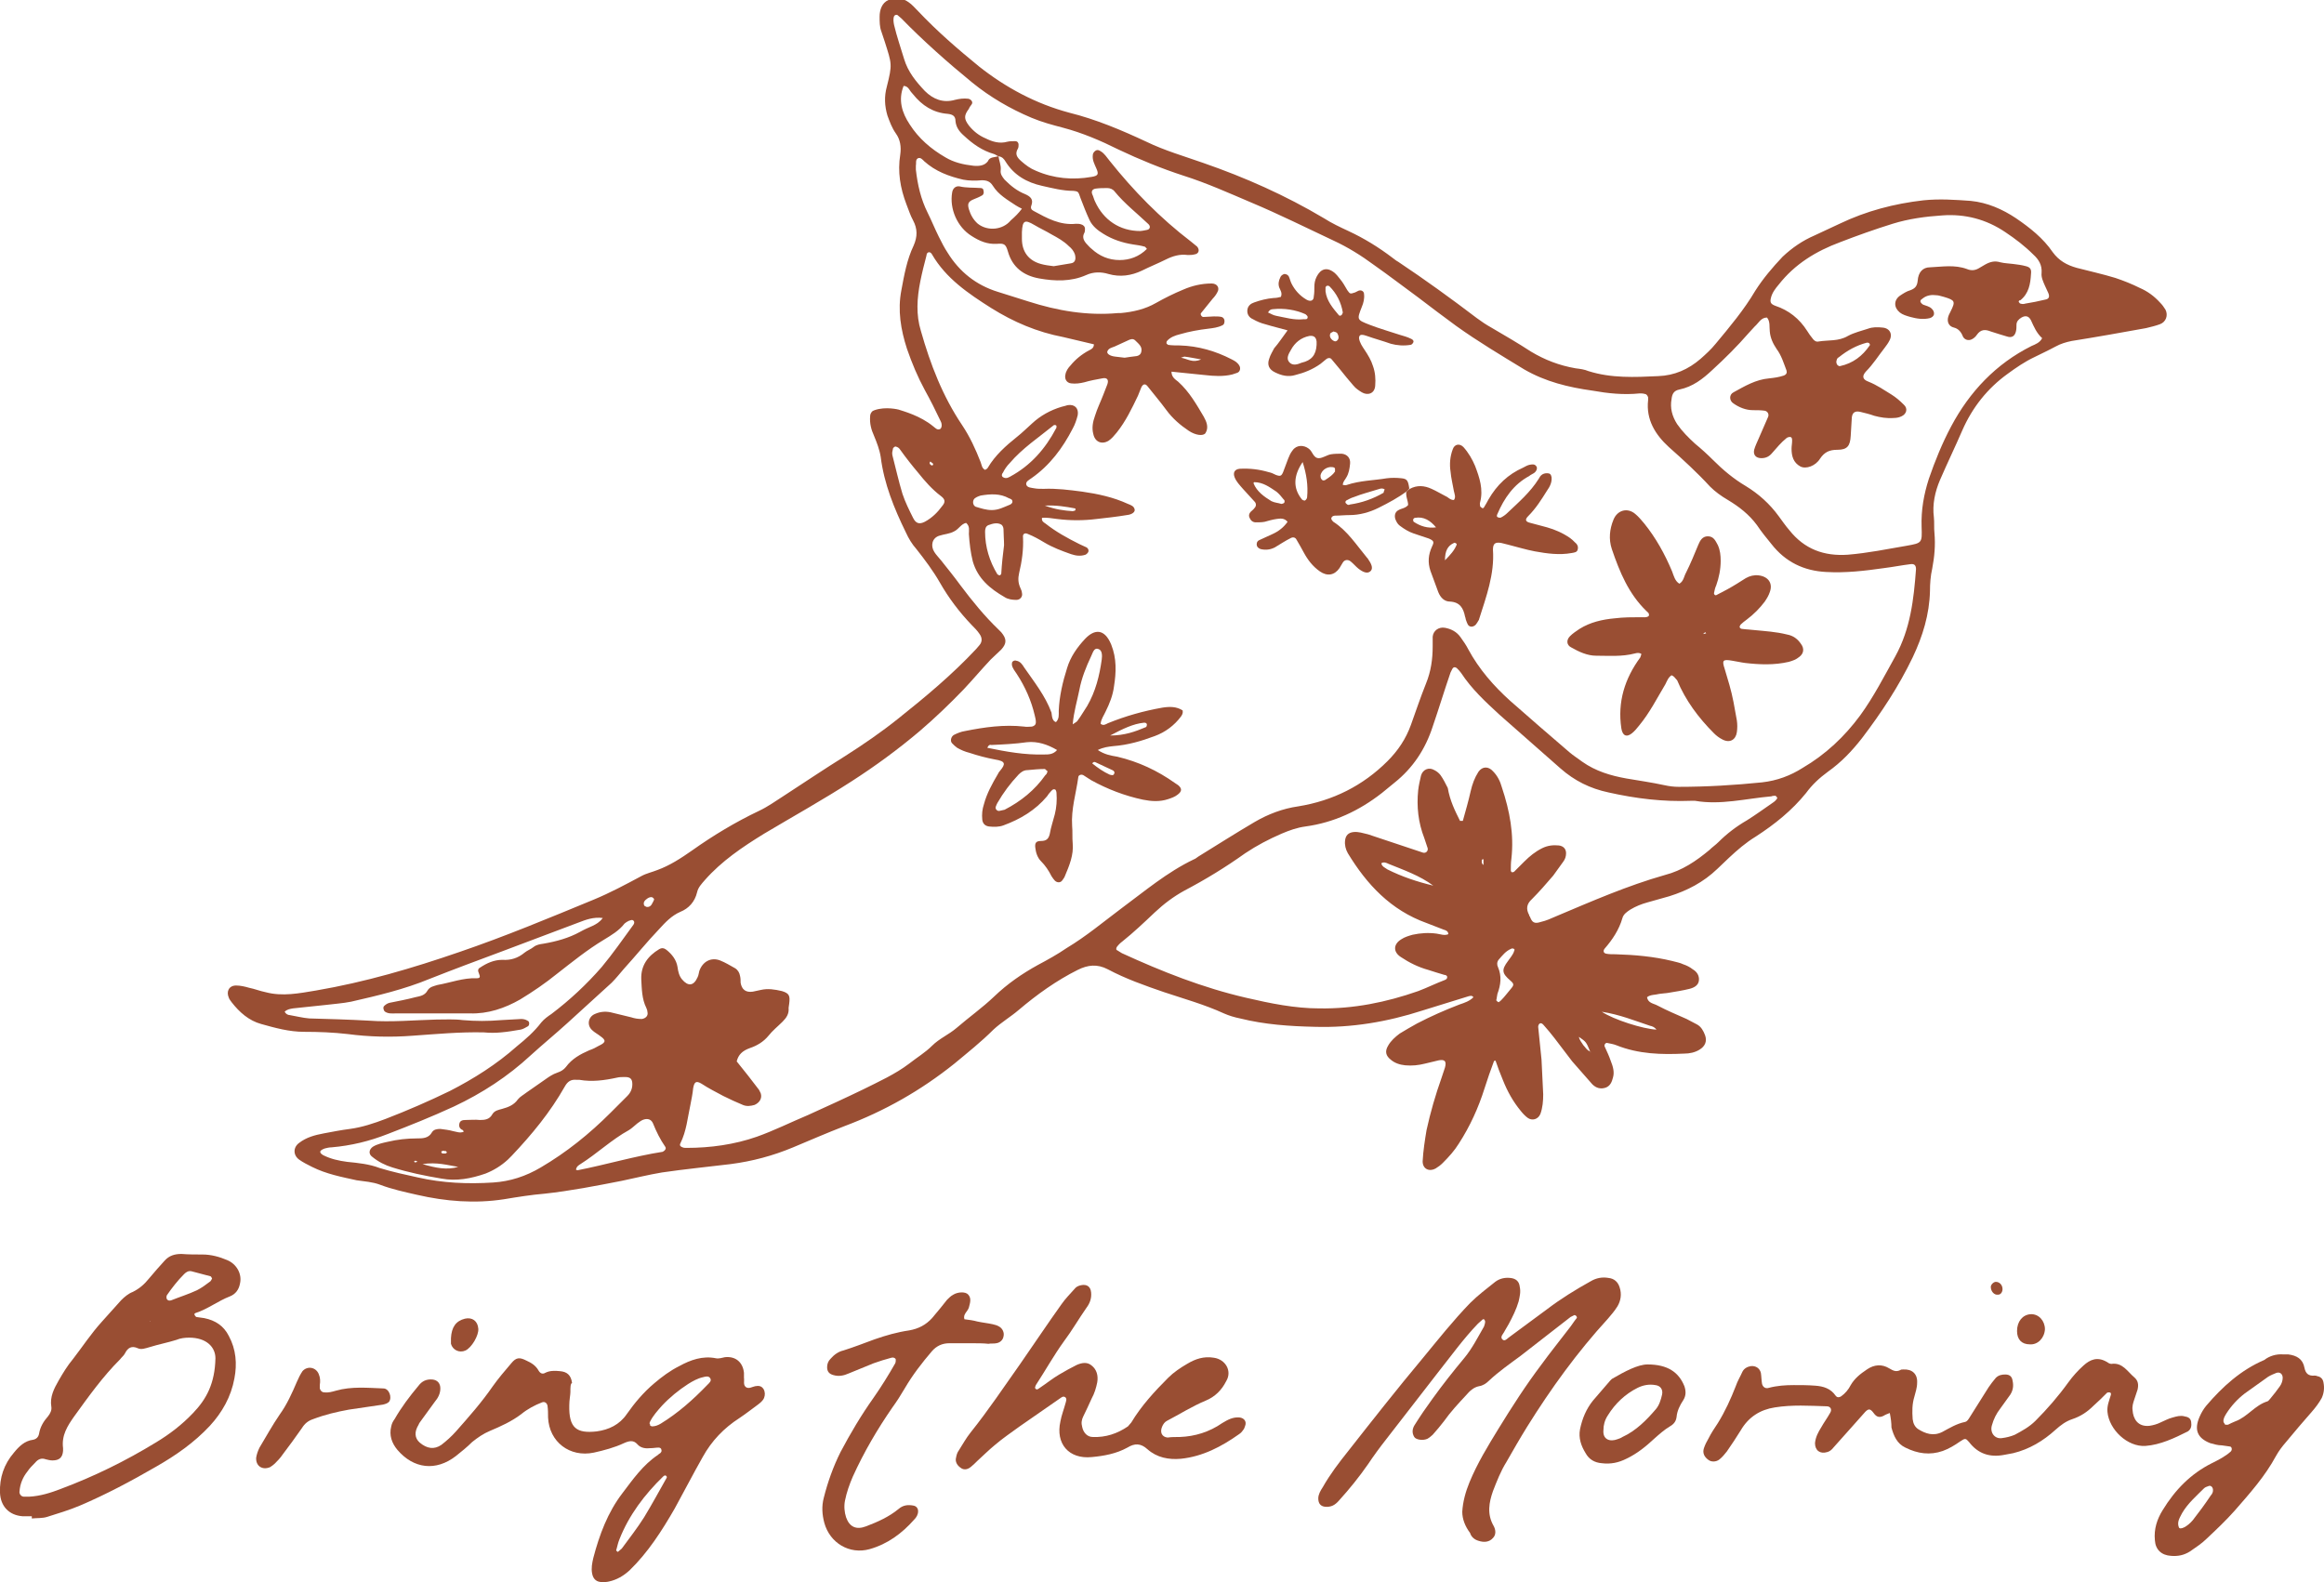 <svg xml:space="preserve" style="enable-background:new 0 0 416.4 283.5;" viewBox="0 0 416.4 283.5" y="0px" x="0px" xmlns:xlink="http://www.w3.org/1999/xlink" xmlns="http://www.w3.org/2000/svg" id="Layer_1" version="1.1">
<style type="text/css">
	.st0{fill:#994E33;}
</style>
<g>
	<path d="M267.7,190.1c-0.6,1.6-1.2,3.3-1.7,4.9c-1.1,3.5-2.6,6.8-4.6,9.9c-0.8,1.3-1.8,2.4-2.9,3.5
		c-0.4,0.4-0.8,0.7-1.3,1c-1.1,0.6-2.3,0.1-2.3-1.3c0.1-1.9,0.4-3.8,0.7-5.6c0.7-3.2,1.6-6.3,2.7-9.4c0.2-0.6,0.4-1.2,0.6-1.8
		c0.3-1.1,0-1.5-1.1-1.3c-0.9,0.2-1.7,0.4-2.5,0.6c-1.2,0.3-2.3,0.4-3.5,0.3c-1-0.1-1.9-0.4-2.6-1c-0.9-0.7-1.1-1.5-0.5-2.5
		c0.5-0.9,1.3-1.6,2.1-2.2c1-0.6,2-1.2,3.1-1.8c2.5-1.3,5-2.4,7.6-3.4c0.9-0.3,1.8-0.6,2.5-1.3c-0.3-0.4-0.6-0.2-0.8-0.2
		c-2.8,0.9-5.6,1.7-8.4,2.6c-6.2,2-12.6,3.1-19.2,2.9c-4.5-0.1-9-0.4-13.4-1.5c-1-0.2-2-0.5-2.9-0.9c-3.5-1.6-7.1-2.6-10.7-3.8
		c-3.5-1.2-6.9-2.4-10.1-4.1c-1.9-1-3.6-0.8-5.4,0.1c-3.8,1.9-7.3,4.4-10.6,7.2c-1.4,1.2-3.1,2.2-4.5,3.5c-2.2,2.2-4.6,4.1-7,6.1
		c-6,4.8-12.5,8.5-19.7,11.2c-3.1,1.2-6.1,2.5-9.2,3.8c-3.6,1.5-7.3,2.5-11.2,3c-4.1,0.5-8.2,0.9-12.3,1.5c-2.4,0.4-4.8,1-7.2,1.5
		c-4.6,0.9-9.2,1.8-13.8,2.3c-2.4,0.2-4.9,0.6-7.3,1c-5.2,0.8-10.4,0.4-15.6-0.8c-2.2-0.5-4.5-1-6.6-1.8c-1.3-0.5-2.8-0.6-4.2-0.8
		c-2.7-0.6-5.4-1.1-8-2.4c-0.8-0.4-1.6-0.8-2.3-1.3c-1.1-0.8-1.1-2.2,0-3c1.3-1,2.8-1.4,4.4-1.7c1.6-0.3,3.1-0.6,4.7-0.8
		c2.2-0.3,4.3-1,6.4-1.8c3.9-1.5,7.8-3.2,11.5-5c4.3-2.2,8.4-4.8,12-8c1.6-1.3,3.1-2.6,4.4-4.3c0.5-0.6,1.2-1.1,1.8-1.5
		c3.3-2.5,6.3-5.3,9-8.4c2-2.4,3.8-5,5.7-7.6c0.2-0.3,0.2-0.6-0.1-0.8c-0.2-0.1-0.4,0-0.7,0.1c-0.1,0-0.3,0.2-0.4,0.2
		c-0.1,0.1-0.3,0.2-0.4,0.3c-1,1.3-2.4,2.1-3.7,2.9c-3,1.8-5.7,4-8.4,6.1c-2.1,1.7-4.3,3.2-6.6,4.6c-2.8,1.6-5.8,2.6-9,2.5
		c-4.4,0-8.9,0-13.3,0c-0.6,0-1.3,0.1-1.9-0.3c-0.3-0.2-0.4-0.8-0.2-1c0.3-0.3,0.6-0.5,1-0.6c1.5-0.3,3.1-0.6,4.6-1
		c0.9-0.2,1.7-0.3,2.2-1.2c0.4-0.7,1.2-0.8,1.8-1c2.3-0.4,4.6-1.3,7-1.2c0.6,0,0.7-0.2,0.4-0.9c-0.2-0.4-0.2-0.8,0.2-1
		c1.2-0.8,2.5-1.4,4-1.4c1.5,0.1,2.8-0.3,4-1.3c0.5-0.4,1.1-0.6,1.6-1c0.5-0.4,1.1-0.5,1.8-0.6c2.3-0.4,4.5-1,6.5-2.1
		c0.7-0.4,1.6-0.8,2.3-1.1c0.6-0.3,1.2-0.6,1.8-1.4c-1.7-0.2-3,0.3-4.3,0.8c-4.6,1.7-9.2,3.5-13.8,5.2c-4.3,1.6-8.6,3.2-12.9,4.9
		c-4.6,1.9-9.3,3-14.1,4.1c-1.5,0.3-3.1,0.4-4.7,0.6c-1.9,0.2-3.8,0.4-5.7,0.6c-0.6,0.1-1.1,0.2-1.5,0.6c0.2,0.4,0.6,0.6,0.9,0.6
		c1.2,0.2,2.3,0.5,3.5,0.6c3.6,0.1,7.1,0.2,10.7,0.4c4,0.3,8.1-0.1,12.1-0.2c1.6,0,3.2-0.1,4.7,0.1c2.3,0.2,4.6,0.2,6.9,0
		c1.2-0.1,2.4-0.1,3.6-0.2c0.4,0,0.8,0.1,1.1,0.3c0.4,0.1,0.4,0.8,0.1,1c-0.4,0.2-0.8,0.5-1.3,0.6c-1.2,0.2-2.3,0.4-3.5,0.5
		c-1,0.1-2.1,0.1-3.1,0c-4.3-0.1-8.5,0.3-12.8,0.6c-3.9,0.3-7.8,0.2-11.6-0.3c-2.6-0.3-5.2-0.4-7.8-0.4c-2.7,0-5.2-0.7-7.7-1.4
		c-2.2-0.6-3.9-2.1-5.3-3.9c-0.2-0.3-0.4-0.5-0.5-0.8c-0.5-1.1,0-2.2,1.3-2.2c0.8,0,1.6,0.2,2.3,0.4c1,0.2,2,0.6,3,0.8
		c3,0.8,6,0.2,9-0.3c8.8-1.5,17.3-4,25.7-6.9c8.2-2.8,16.1-6.1,24.1-9.4c2.9-1.2,5.7-2.7,8.5-4.2c0.9-0.5,1.9-0.7,2.9-1.1
		c2.2-0.8,4.2-2.1,6.2-3.5c3.8-2.7,7.8-5.1,12-7.1c1.5-0.7,2.9-1.7,4.3-2.6c3.7-2.4,7.4-4.9,11.1-7.2c3.3-2.1,6.5-4.3,9.5-6.7
		c4.9-3.9,9.7-7.9,14-12.5c0.2-0.2,0.4-0.5,0.6-0.7c0.5-0.6,0.5-1.3,0-2c-0.4-0.6-0.9-1.1-1.4-1.6c-2.2-2.3-4.1-4.8-5.7-7.6
		c-1.2-2.1-2.7-4.1-4.2-6c-0.8-0.9-1.4-1.9-1.9-3c-2.1-4.3-3.9-8.7-4.5-13.5c-0.2-1.3-0.7-2.6-1.2-3.8c-0.5-1.1-0.8-2.2-0.7-3.5
		c0-0.4,0.2-0.7,0.4-0.9c0,0,0.1-0.1,0.4-0.2c2-0.7,4.3-0.1,4.3-0.1c0.9,0.3,3.9,1.1,6.2,3c0.4,0.3,0.7,0.7,1.2,0.5
		c0.3-0.1,0.5-0.8,0.1-1.5c-0.9-1.9-1.8-3.7-2.8-5.5c-1.3-2.4-2.3-4.8-3.2-7.4c-1.1-3.4-1.7-6.9-1-10.5c0.5-2.7,1-5.5,2.2-8
		c0.7-1.6,0.7-3-0.1-4.5c-0.5-0.9-0.8-1.9-1.2-2.9c-1.1-2.9-1.6-5.8-1.1-8.9c0.2-1.4,0-2.7-0.8-3.8c-0.7-1-1.1-2.1-1.5-3.2
		c-0.5-1.7-0.6-3.4-0.1-5.2c1-4,0.9-4-0.4-8.1c-0.2-0.6-0.4-1.2-0.6-1.8c-0.3-0.8-0.3-1.7-0.3-2.6c0-1.2,0.4-2.5,1.6-3
		c1.2-0.5,2.5-0.4,3.6,0.4c0.6,0.4,1.2,1.1,1.7,1.6c3.4,3.6,7.1,6.8,10.9,9.9c4.8,3.8,10.2,6.7,16.2,8.3c4.8,1.2,9.3,3.1,13.8,5.2
		c3.3,1.6,6.8,2.6,10.2,3.8c7.5,2.6,14.7,5.8,21.6,9.9c1.4,0.9,2.9,1.6,4.4,2.3c2.8,1.3,5.4,2.9,7.9,4.8c0.3,0.2,0.6,0.5,1,0.7
		c4.8,3.2,9.5,6.6,14.1,10.1c0.8,0.6,1.7,1.2,2.6,1.7c2.4,1.4,4.8,2.8,7.1,4.3c2.5,1.5,5.1,2.5,8,3c0.8,0.1,1.6,0.2,2.3,0.5
		c4.1,1.3,8.3,1.1,12.5,0.9c2.9-0.1,5.4-1.2,7.6-3.1c0.9-0.8,1.9-1.7,2.7-2.7c2.5-3,5.1-6.1,7.1-9.5c1.4-2.2,3.1-4.2,4.9-6.1
		c1.7-1.6,3.6-2.9,5.7-3.8c1.5-0.7,3-1.4,4.5-2.1c4.8-2.3,9.8-3.6,15-4.2c2.9-0.3,5.7-0.1,8.5,0.1c3,0.3,5.7,1.5,8.1,3.1
		c2.5,1.7,4.9,3.6,6.6,6.1c1.1,1.5,2.5,2.3,4.3,2.8c2.3,0.6,4.6,1.1,6.9,1.8c1.5,0.5,3,1.1,4.4,1.8c1.4,0.6,2.6,1.5,3.6,2.6
		c0.4,0.4,0.7,0.8,1,1.3c0.5,1,0.1,2.2-1,2.6c-0.8,0.3-1.7,0.5-2.5,0.7c-4.4,0.8-8.9,1.6-13.3,2.3c-1,0.2-2,0.5-2.9,1
		c-1.3,0.7-2.6,1.3-3.8,1.9c-1.7,0.8-3.3,1.9-4.8,3c-3.6,2.6-6.3,6-8.1,10.1c-1.3,3-2.7,5.9-4,8.9c-0.9,2.1-1.4,4.4-1.1,6.7
		c0.1,0.9,0,1.9,0.1,2.8c0.2,2.2,0,4.3-0.4,6.4c-0.3,1.3-0.4,2.7-0.4,4c-0.1,4.2-1.3,8.1-3.1,11.9c-2.5,5.2-5.6,9.9-9.1,14.5
		c-1.8,2.3-3.7,4.3-6.1,6c-1.5,1.1-2.8,2.3-3.9,3.8c-2.5,3.1-5.6,5.6-9,7.8c-1.8,1.1-3.3,2.4-4.8,3.8c-0.7,0.7-1.4,1.3-2.1,2
		c-2.5,2.4-5.4,3.9-8.6,4.9c-1.3,0.4-2.6,0.7-3.9,1.1c-1.1,0.3-2.1,0.7-3.1,1.3c-0.6,0.4-1.2,0.8-1.4,1.5c-0.6,2.1-1.8,3.9-3.2,5.5
		c-0.3,0.4-0.2,0.8,0.3,0.9c0.5,0.1,1.1,0.1,1.7,0.1c3.4,0.1,6.8,0.4,10.1,1.2c0.7,0.2,1.4,0.3,2,0.6c0.6,0.2,1.2,0.5,1.7,0.9
		c0.7,0.4,1.2,1.1,1.1,2c-0.1,0.9-0.9,1.3-1.7,1.5c-1.2,0.3-2.5,0.5-3.7,0.7c-0.5,0.1-1.1,0.1-1.7,0.2c-0.7,0.2-1.6,0.1-2.2,0.6
		c0.2,1.1,1.2,1.1,1.9,1.5c1.7,0.9,3.4,1.6,5.2,2.4c0.6,0.3,1.3,0.7,1.9,1c0.7,0.4,1.1,1.1,1.4,1.9c0.4,1.1,0,2-1,2.6
		c-0.8,0.5-1.8,0.7-2.7,0.7c-4.1,0.2-8.2,0.1-12.2-1.5c-0.5-0.2-1.1-0.3-1.6-0.4c-0.3-0.1-0.6,0.3-0.5,0.6c0.4,0.9,0.8,1.7,1.1,2.6
		c0.4,1,0.7,2,0.4,3c-0.2,0.8-0.5,1.5-1.3,1.8c-0.9,0.3-1.7,0.1-2.4-0.6c-1.2-1.4-2.4-2.7-3.6-4.1c-1.1-1.4-2.1-2.8-3.2-4.2
		c-0.6-0.8-1.3-1.6-2-2.4c-0.2-0.2-0.4-0.3-0.6-0.2c-0.2,0.1-0.3,0.4-0.3,0.6c0.2,2,0.4,3.9,0.6,5.9c0.1,2.1,0.2,4.1,0.3,6.2
		c0,1.2-0.1,2.4-0.5,3.5c-0.4,1-1.5,1.3-2.3,0.7c-0.4-0.3-0.8-0.7-1.2-1.2c-1.4-1.7-2.4-3.5-3.2-5.5c-0.5-1.2-1-2.5-1.4-3.7
		C268,190.1,267.9,190.1,267.7,190.1z M284.9,188.4c0.1,0.2,0.1,0.3,0.1,0.1C285.1,188.5,284.9,188.5,284.9,188.4
		c-0.7-1.7-0.7-1.7-2-2.6c0.1,0.6,0.5,1,0.8,1.5C284.1,187.7,284.3,188.2,284.9,188.4z M178.9,28c-0.3-0.1-0.5-0.3-0.8-0.4
		c-2.1-0.6-3.8-1.8-5.4-3.3c-0.8-0.7-1.4-1.5-1.5-2.6c0-0.9-0.5-1.2-1.4-1.3c-2.6-0.2-4.6-1.5-6.2-3.5c-0.3-0.3-0.5-0.6-0.7-0.9
		c-0.2-0.3-0.5-0.6-1-0.6c-1,2.5-0.3,4.8,1.1,6.9c1.6,2.5,3.8,4.4,6.4,5.9c1.5,0.9,3.2,1.3,5,1.5c1,0.1,2,0,2.6-0.8
		C177.3,28.1,178.2,28.2,178.9,28c0.1,0.8,0.5,1.6,0.4,2.5c-0.1,0.7,0.3,1.2,0.7,1.7c1.1,1.1,2.2,2,3.7,2.6c0.9,0.4,1.5,0.9,1.1,2
		c-0.2,0.5,0,0.8,0.4,1c2.4,1.3,4.7,2.6,7.6,2.3c0.3,0,0.6,0,0.9,0.1c0.4,0.1,0.7,0.4,0.7,0.8c0,0.2,0,0.5-0.1,0.7
		c-0.4,0.7-0.2,1.3,0.3,1.9c0.3,0.3,0.6,0.7,1,1c1.4,1.3,3.1,2,5,2c1.8,0,3.5-0.6,4.9-2c-0.2-0.2-0.3-0.4-0.4-0.4
		c-0.7-0.2-1.4-0.3-2.1-0.4c-1.9-0.3-3.7-0.9-5.3-1.9c-1-0.6-2-1.4-2.5-2.5c-0.6-1.3-1.1-2.6-1.6-3.9c-0.4-1.1-0.3-1.2-1.3-1.3
		c-1.9,0-3.8-0.5-5.6-0.9c-2.7-0.6-5-1.9-6.5-4.3C179.9,28.5,179.6,28.1,178.9,28z M183.1,37.4c-0.4-0.2-0.8-0.4-1.1-0.6
		c-1.5-1-3.1-1.9-4.1-3.5c-0.5-0.8-1.1-1-2-1c-1.1,0.1-2.2,0.1-3.3-0.1c-2.6-0.6-5-1.5-7-3.3c-0.3-0.3-0.7-0.8-1.2-0.5
		c-0.4,0.3-0.2,0.9-0.3,1.3c0,0.2,0,0.5,0,0.7c0.3,2.7,0.9,5.3,2.1,7.7c0.7,1.4,1.3,2.9,2,4.3c0.5,1,1,2,1.6,2.9
		c2.1,3.4,5.1,5.8,9,7c1.8,0.6,3.6,1.1,5.4,1.7c5.3,1.7,10.6,2.6,16.1,2.1c0.2,0,0.3,0,0.5,0c2.2-0.2,4.4-0.7,6.3-1.8
		c1.6-0.9,3.2-1.7,4.9-2.4c1.6-0.7,3.3-1.1,5.1-1.1c1,0,1.5,0.8,1,1.6c-0.2,0.4-0.5,0.8-0.8,1.1c-0.7,0.9-1.4,1.7-2.1,2.6
		c-0.2,0.2,0.1,0.7,0.4,0.7c0.6,0,1.3-0.1,1.9-0.1c0.5,0,1,0,1.4,0.1c0.3,0.1,0.5,0.4,0.5,0.7c0,0.4-0.1,0.7-0.4,0.8
		c-0.8,0.4-1.7,0.5-2.5,0.6c-1.7,0.2-3.4,0.5-5.1,1c-0.8,0.2-1.7,0.5-2.3,1.2c-0.1,0.1-0.1,0.3-0.1,0.4c0,0.1,0.2,0.2,0.3,0.3
		c0.7,0.1,1.4,0.1,2.1,0.1c3.3,0.1,6.4,1,9.3,2.5c0.6,0.3,1.1,0.6,1.4,1.2c0.2,0.4,0.1,1-0.4,1.2c-0.3,0.1-0.6,0.2-0.9,0.3
		c-1.6,0.4-3.3,0.3-5,0.1c-1.9-0.2-3.9-0.4-5.9-0.6c0,1,0.7,1.4,1.2,1.8c2,1.8,3.3,4.1,4.6,6.3c0.5,0.9,0.9,1.9,0.3,2.9
		c-0.4,0.6-1.8,0.4-3-0.4c-1.5-1-2.9-2.2-4-3.7c-1.1-1.5-2.3-2.9-3.4-4.3c-0.4-0.5-0.8-0.4-1.1,0.2c-0.2,0.5-0.4,1-0.6,1.5
		c-1.1,2.3-2.2,4.6-3.8,6.6c-0.5,0.6-0.9,1.1-1.5,1.5c-1.2,0.7-2.4,0.2-2.7-1.2c-0.3-1.1-0.1-2.2,0.3-3.3c0.4-1.3,1-2.5,1.5-3.8
		c0.2-0.6,0.5-1.2,0.7-1.8c0.3-0.8,0-1.3-0.9-1.1c-1.1,0.2-2.2,0.4-3.2,0.7c-0.8,0.2-1.6,0.3-2.4,0.2c-0.8-0.1-1.2-0.8-1-1.6
		c0.1-0.6,0.5-1.2,0.9-1.6c0.9-1.1,2-2,3.3-2.7c0.4-0.2,0.9-0.4,0.9-1.1c-1.8-0.4-3.7-0.9-5.5-1.3c-4.7-0.9-8.9-2.7-12.9-5.2
		c-4.1-2.6-8.1-5.3-10.6-9.6c-0.1-0.2-0.3-0.4-0.5-0.4c-0.4,0-0.5,0.4-0.5,0.6c-0.4,1.5-0.8,3.1-1.1,4.6c-0.6,3-0.8,6,0.1,8.9
		c1.7,6,3.9,11.7,7.4,16.9c1.4,2.1,2.4,4.3,3.3,6.6c0.2,0.5,0.2,1.1,0.8,1.4c0.2-0.1,0.4-0.2,0.5-0.4c1.3-2.2,3.2-3.9,5.2-5.5
		c0.9-0.7,1.8-1.6,2.7-2.4c1.5-1.4,3.3-2.4,5.3-3c0.4-0.1,0.8-0.2,1.1-0.3c1.3-0.2,2,0.6,1.8,1.8c-0.2,0.8-0.5,1.7-0.9,2.4
		c-1.8,3.5-4.1,6.6-7.4,8.9c-0.4,0.3-1.1,0.6-0.9,1.2c0.2,0.5,0.9,0.5,1.4,0.6c0.5,0.1,1.1,0.1,1.7,0.1c2.3-0.1,4.6,0.2,6.9,0.5
		c2.8,0.4,5.6,1,8.2,2.2c0.5,0.2,1.1,0.4,1.2,1c0.1,0.4-0.4,0.9-1.4,1c-1.8,0.3-3.6,0.5-5.4,0.7c-2.4,0.3-4.7,0.3-7.1,0
		c-0.9-0.1-1.8-0.3-2.7-0.2c-0.1,0.6,0.3,0.8,0.6,1c1.9,1.5,3.9,2.6,6.1,3.7c0.4,0.2,0.9,0.4,1.3,0.6c0.3,0.2,0.4,0.5,0.3,0.8
		c-0.1,0.2-0.3,0.4-0.5,0.5c-0.9,0.3-1.7,0.2-2.6-0.1c-1.7-0.6-3.3-1.2-4.8-2.1c-1-0.6-1.9-1.1-2.9-1.5c-0.6-0.3-1,0-0.9,0.6
		c0.1,2.2-0.2,4.3-0.7,6.4c-0.2,0.9-0.2,1.7,0.2,2.6c0.1,0.3,0.3,0.6,0.3,0.9c0.2,0.7-0.3,1.3-1,1.3c-0.7,0-1.5-0.1-2.1-0.5
		c-2.6-1.5-4.8-3.3-5.7-6.4c-0.4-1.6-0.6-3.3-0.7-4.9c0-0.7,0.2-1.4-0.5-2c-0.9,0.2-1.3,1.1-2.1,1.5c-0.9,0.5-1.8,0.5-2.7,0.8
		c-1.3,0.4-1.6,1.8-0.9,2.9c0.3,0.5,0.8,1,1.2,1.5c1.2,1.5,2.4,3,3.5,4.5c2.1,2.8,4.3,5.5,6.8,7.9c0.2,0.2,0.3,0.3,0.5,0.5
		c1,1.2,1,2,0,3.1c-0.6,0.6-1.3,1.2-1.9,1.8c-1.6,1.7-3.2,3.6-4.8,5.3c-2.5,2.6-5.1,5.1-7.9,7.5c-3.9,3.3-8,6.3-12.2,9
		c-5.1,3.3-10.5,6.3-15.7,9.4c-3.9,2.4-7.6,4.9-10.6,8.3c-0.6,0.7-1.2,1.3-1.4,2.2c-0.4,1.7-1.5,2.9-3,3.5c-1.6,0.7-2.7,1.9-3.8,3.1
		c-2.2,2.3-4.2,4.8-6.3,7.1c-0.7,0.8-1.4,1.7-2.2,2.5c-2.6,2.4-5.3,4.8-7.9,7.2c-2.2,2-4.4,3.8-6.6,5.8c-4.1,3.8-8.7,6.8-13.8,9.2
		c-3.9,1.8-7.9,3.4-11.8,4.9c-3.3,1.3-6.6,2.1-10.1,2.4c-0.4,0-0.8,0.1-1.2,0.2c-0.3,0.1-0.7,0.3-0.8,0.5c-0.1,0.3,0.2,0.5,0.5,0.7
		c1.4,0.7,2.8,1,4.3,1.2c2,0.2,4,0.4,5.8,1.1c2.3,0.7,4.6,1.2,6.9,1.7c4.4,1,8.9,1.2,13.5,0.9c3-0.2,5.8-1.1,8.5-2.7
		c4.6-2.7,8.7-6,12.5-9.8c1-1,2-2,3-3c0.6-0.6,0.9-1.3,0.9-2.1c0-0.9-0.3-1.3-1.3-1.3c-0.5,0-1,0-1.4,0.1c-2.3,0.5-4.5,0.8-6.8,0.4
		c-0.2,0-0.3,0-0.5,0c-1-0.1-1.6,0.3-2.1,1.2c-2.6,4.6-5.9,8.6-9.5,12.4c-0.2,0.2-0.4,0.4-0.7,0.7c-1.2,1.1-2.5,1.9-4,2.5
		c-2.6,0.9-5.2,1.4-7.9,0.9c-3-0.5-5.9-1.1-8.8-2c-1.3-0.4-2.5-1-3.6-1.9c-0.7-0.5-0.6-1.3,0.1-1.8c0.8-0.5,1.8-0.7,2.7-0.9
		c1.7-0.4,3.4-0.6,5.2-0.6c1,0,2.1,0,2.7-1.1c0.3-0.5,0.9-0.6,1.5-0.6c0.8,0.1,1.6,0.2,2.3,0.4c0.6,0.1,1.2,0.4,1.9,0.1
		c-0.1-0.1-0.1-0.3-0.2-0.3c-0.5-0.2-0.7-0.6-0.6-1.1c0.1-0.6,0.6-0.7,1.1-0.7c0.9,0,1.7-0.1,2.6,0c0.9,0,1.7-0.1,2.2-1
		c0.4-0.7,1.1-0.8,1.8-1c1.1-0.3,2.1-0.7,2.8-1.7c0.4-0.5,1-0.8,1.5-1.2c1.1-0.8,2.2-1.5,3.3-2.3c0.7-0.5,1.4-1,2.3-1.3
		c0.6-0.2,1.1-0.5,1.5-1c1.1-1.5,2.6-2.3,4.2-3c0.6-0.2,1.2-0.5,1.7-0.8c1.3-0.6,1.3-1,0.3-1.7c-0.5-0.4-1.1-0.7-1.5-1.1
		c-1-0.9-0.7-2.4,0.5-2.9c0.9-0.4,1.8-0.5,2.8-0.3c1.2,0.3,2.5,0.6,3.7,0.9c0.6,0.2,1.2,0.3,1.9,0.3c0.7-0.1,1.2-0.6,1-1.3
		c0-0.2-0.1-0.5-0.2-0.7c-0.8-1.6-0.8-3.4-0.9-5.1c-0.1-2.5,1.2-4.2,3.2-5.4c0.5-0.3,0.9-0.2,1.3,0.1c1,0.8,1.8,1.8,2,3.1
		c0.1,0.8,0.3,1.6,0.8,2.2c1.1,1.3,2.1,1.2,2.8-0.4c0.2-0.4,0.2-0.8,0.3-1.1c0.6-1.7,2.1-2.5,3.7-1.9c1,0.4,1.8,0.9,2.7,1.4
		c0.5,0.3,0.8,0.8,0.9,1.4c0.1,0.4,0.1,0.8,0.1,1.2c0.2,1.2,0.9,1.8,2.2,1.6c0.5-0.1,0.9-0.2,1.4-0.3c1.3-0.3,2.5-0.1,3.8,0.2
		c1.3,0.4,1.5,0.8,1.3,2.3c0,0.2-0.1,0.5-0.1,0.7c0.1,1.1-0.4,1.8-1.1,2.5c-0.8,0.8-1.8,1.6-2.5,2.5c-0.9,1.1-2.1,1.8-3.3,2.2
		c-1.4,0.5-2.1,1.2-2.4,2.4c1.4,1.7,2.7,3.4,4,5.1c0.1,0.2,0.2,0.4,0.3,0.6c0.3,0.9-0.2,1.7-1.1,2.1c-0.7,0.2-1.4,0.3-2.1,0
		c-1.2-0.5-2.3-1-3.5-1.6c-1.3-0.7-2.7-1.4-3.9-2.2c-1-0.6-1.3-0.3-1.5,0.8c-0.1,1-0.3,2-0.5,3c-0.5,2.3-0.7,4.7-1.8,6.9
		c-0.2,0.4,0.1,0.6,0.4,0.7c0.2,0.1,0.5,0.1,0.7,0.1c4.3,0,8.6-0.6,12.6-2c3.1-1.1,6.1-2.6,9.2-3.9c3.3-1.5,6.6-3,9.9-4.6
		c2.8-1.4,5.7-2.7,8.2-4.6c1.4-1.1,2.9-2,4.1-3.2c1.3-1.3,3-2,4.4-3.2c2.2-1.9,4.6-3.6,6.7-5.6c2.4-2.3,5-4.1,7.9-5.7
		c1.7-0.9,3.5-1.9,5.1-3c3.5-2.1,6.6-4.7,9.8-7.1c4.2-3.1,8.2-6.5,13-8.8c0.3-0.1,0.5-0.3,0.8-0.5c3.4-2.1,6.7-4.2,10.1-6.2
		c2.4-1.4,5-2.4,7.8-2.8c6.2-1,11.6-3.7,16-8.1c1.9-1.9,3.3-4,4.2-6.5c0.9-2.5,1.7-4.9,2.7-7.4c0.9-2.2,1.2-4.4,1.2-6.7
		c0-0.6,0-1.1,0-1.7c0.1-1.1,1.1-1.8,2.2-1.6c1.1,0.2,2.1,0.7,2.8,1.7c0.5,0.7,1,1.4,1.4,2.2c1.9,3.5,4.5,6.5,7.5,9.2
		c3.5,3.1,7,6.1,10.6,9.2c0.7,0.6,1.5,1.1,2.3,1.7c2.4,1.7,5.1,2.5,7.9,3c2.3,0.4,4.5,0.7,6.8,1.2c0.9,0.2,1.7,0.3,2.6,0.3
		c5,0,10-0.3,14.9-0.8c2.7-0.3,5.1-1.2,7.3-2.6c4.1-2.4,7.5-5.6,10.3-9.4c2.4-3.3,4.3-7,6.3-10.6c2.7-4.9,3.3-10.2,3.7-15.6
		c0-0.7-0.3-1-1-0.9c-1.6,0.2-3.1,0.5-4.7,0.7c-3.5,0.5-6.9,0.9-10.4,0.7c-4-0.2-7.3-1.8-9.8-5c-0.9-1.1-1.8-2.2-2.6-3.4
		c-1.4-1.9-3.2-3.3-5.2-4.5c-1.2-0.7-2.3-1.5-3.2-2.4c-2.3-2.5-4.8-4.8-7.4-7.1c-2.4-2.2-4.1-4.9-3.7-8.4c0-0.2,0-0.3,0-0.5
		c-0.1-0.3-0.3-0.6-0.6-0.6c-0.3-0.1-0.6-0.1-0.9-0.1c-2.9,0.3-5.7,0-8.5-0.5c-4.3-0.6-8.4-1.6-12.2-3.8c-4.1-2.5-8.3-5-12.2-7.8
		c-2.3-1.7-4.6-3.4-6.8-5.1c-2.6-1.9-5.2-3.9-7.9-5.8c-2.3-1.7-4.7-3.2-7.3-4.4c-4.9-2.3-9.7-4.7-14.7-6.8c-4-1.7-8-3.5-12.1-4.8
		c-4-1.3-7.9-2.9-11.7-4.7c-3.2-1.6-6.5-3-9.9-3.9c-1.9-0.5-3.8-1-5.7-1.8c-3.8-1.6-7.4-3.7-10.6-6.3c-4.4-3.6-8.7-7.4-12.7-11.5
		c-0.2-0.2-0.5-0.4-0.7-0.6c-0.2-0.1-0.5,0-0.6,0.2c-0.2,0.5-0.1,1.1,0,1.6c0.5,2.1,1.2,4.1,1.8,6.1c0.7,2.3,2.1,4,3.7,5.7
		c1.5,1.5,3.3,2.2,5.4,1.6c0.8-0.2,1.6-0.3,2.4-0.2c0.5,0.1,0.9,0.6,0.6,1c-0.2,0.3-0.4,0.5-0.5,0.8c-0.9,1.2-0.9,1.8,0,3
		c0.8,1,1.8,1.8,3,2.3c1.2,0.6,2.5,1,3.9,0.6c0.4-0.1,0.9-0.1,1.4-0.1c0.4,0,0.6,0.3,0.6,0.6c0,0.2,0,0.5-0.1,0.7
		c-0.6,1-0.2,1.6,0.6,2.3c0.8,0.7,1.6,1.3,2.6,1.7c3.2,1.4,6.6,1.7,10,1.1c1.2-0.2,1.3-0.5,0.8-1.6c-0.3-0.7-0.7-1.4-0.6-2.3
		c0-0.3,0.2-0.6,0.5-0.8c0.3-0.2,0.6-0.1,0.9,0.1c0.7,0.4,1.1,1.1,1.6,1.7c4.3,5.4,9.1,10.3,14.6,14.5c0.4,0.3,0.7,0.6,1.1,0.9
		c0.5,0.6,0.3,1.3-0.5,1.4c-0.4,0.1-0.8,0.1-1.2,0.1c-1.4-0.2-2.7,0.2-3.9,0.8c-1.4,0.7-2.9,1.3-4.3,2c-1.9,0.9-3.9,1.2-6,0.6
		c-1.3-0.4-2.7-0.4-4,0.2c-2.7,1.2-5.6,1.1-8.4,0.6c-2.8-0.5-4.8-2-5.6-4.8c-0.4-1.4-0.7-1.5-2-1.4c-1.7,0.1-3.1-0.5-4.5-1.4
		c-2.6-1.6-4-4.9-3.5-7.8c0.1-0.7,0.6-1.2,1.3-1.1c1.3,0.3,2.5,0.2,3.8,0.3c0.2,0,0.5,0.1,0.5,0.4c0.1,0.3,0.1,0.7-0.2,0.9
		c-0.5,0.3-1,0.5-1.5,0.7c-1,0.4-1.2,0.8-0.9,1.8c0.3,1,0.8,1.9,1.6,2.6c1.8,1.4,4.5,1.1,5.9-0.6C181.9,38.8,182.5,38.2,183.1,37.4z
		 M261.6,147.1c0.2,0,0.3,0,0.5,0c0.5-1.8,1-3.5,1.4-5.3c0.3-1.3,0.7-2.4,1.4-3.5c0.7-1,1.8-1,2.6-0.1c0.8,0.8,1.3,1.8,1.6,2.9
		c1.4,4.2,2.2,8.4,1.7,12.8c-0.1,0.7-0.1,1.4-0.1,2.1c0,0.1,0.1,0.3,0.2,0.3c0.1,0,0.3,0,0.4-0.1c0.6-0.6,1.2-1.2,1.8-1.8
		c1-1,2-1.8,3.2-2.4c1-0.5,2-0.6,3-0.5c0.8,0.1,1.3,0.6,1.3,1.4c0,0.6-0.2,1.1-0.5,1.5c-0.6,0.8-1.2,1.7-1.8,2.5
		c-1.2,1.4-2.5,2.9-3.8,4.2c-1,0.9-1.1,1.8-0.5,2.9c0,0.1,0,0.2,0.1,0.2c0.4,1.1,0.8,1.4,2,1c0.9-0.2,1.8-0.6,2.7-1
		c6.4-2.7,12.8-5.5,19.5-7.4c3.1-0.8,5.6-2.5,8-4.5c0.5-0.5,1.1-0.9,1.6-1.4c1.5-1.5,3.2-2.8,5.1-3.9c1.6-1,3.1-2.1,4.7-3.2
		c0.3-0.2,0.5-0.4,0.7-0.7c0,0,0.1-0.2,0-0.2c-0.1-0.1-0.2-0.3-0.3-0.3c-0.2,0-0.5,0-0.7,0.1c-4.6,0.4-9.1,1.6-13.7,0.8
		c-0.2,0-0.5,0-0.7,0c-5,0.2-9.9-0.4-14.8-1.5c-3.3-0.7-6.1-2.1-8.6-4.3c-3.6-3.2-7.3-6.4-10.9-9.6c-2.5-2.3-5-4.6-6.9-7.5
		c-0.2-0.3-0.5-0.6-0.8-0.9c-0.3-0.2-0.6-0.2-0.8,0.2c-0.1,0.2-0.2,0.4-0.3,0.6c-1.1,3.2-2.1,6.5-3.2,9.7c-1.3,4-3.5,7.4-6.9,10.1
		c-0.7,0.6-1.5,1.2-2.2,1.8c-4.1,3.2-8.6,5.3-13.7,6c-1.5,0.2-2.9,0.7-4.3,1.3c-2.3,1-4.4,2.1-6.5,3.5c-3.5,2.5-7.1,4.7-10.9,6.7
		c-2,1.1-3.7,2.4-5.3,3.9c-1.9,1.8-3.8,3.6-5.8,5.2c-0.4,0.3-0.7,0.6-1,1c-0.1,0.2-0.2,0.5,0.1,0.6c0.3,0.2,0.5,0.3,0.8,0.5
		c7.2,3.3,14.5,6.2,22.3,8c4.3,1,8.7,1.9,13.1,1.9c6.1,0.1,12-1.1,17.7-3.1c1.6-0.6,3.2-1.4,4.8-2c0.2-0.1,0.4-0.2,0.4-0.5
		c0-0.3-0.3-0.4-0.5-0.4c-1-0.3-2-0.6-2.9-0.9c-1.8-0.5-3.4-1.3-4.9-2.3c-1.4-0.9-1.4-2.3,0.1-3.2c0.6-0.4,1.3-0.6,2-0.8
		c1.4-0.3,2.8-0.4,4.3-0.2c0.7,0.1,1.4,0.4,2.1,0.1c0-0.5-0.4-0.7-0.8-0.8c-1-0.4-2.1-0.8-3.1-1.2c-6.4-2.3-10.7-6.9-14.1-12.5
		c-0.4-0.7-0.6-1.5-0.5-2.3c0.1-0.9,0.6-1.4,1.5-1.5c0.9-0.1,1.7,0.2,2.6,0.4c2.7,0.9,5.4,1.8,8.1,2.7c0.6,0.2,1.2,0.4,1.8,0.6
		c0.5,0.1,0.9-0.3,0.8-0.8c-0.2-0.6-0.4-1.2-0.6-1.8c-1.1-2.8-1.4-5.7-1.1-8.6c0.1-0.9,0.3-1.7,0.5-2.6c0.3-1.1,1.4-1.6,2.4-1
		c0.4,0.2,0.8,0.5,1.1,0.9c0.5,0.7,0.9,1.5,1.3,2.3C259.8,143.5,260.7,145.3,261.6,147.1z M361.7,54.1c0.1,0.1,0.2,0.3,0.3,0.3
		c0.3,0.1,0.6,0.1,0.9,0c1.2-0.2,2.3-0.4,3.5-0.7c0.7-0.1,0.9-0.5,0.6-1.2c-0.2-0.4-0.4-0.9-0.6-1.3c-0.3-0.7-0.7-1.5-0.6-2.3
		c0.1-1.4-0.5-2.4-1.5-3.3c-1.5-1.5-3.2-2.8-5-4c-3.4-2.3-7.2-3.3-11.3-3c-3,0.2-6,0.6-8.9,1.5c-3.2,1-6.3,2.1-9.4,3.3
		c-4.3,1.6-8.1,3.9-11,7.6c-0.6,0.7-1.2,1.5-1.4,2.4c-0.2,0.8,0,1.1,0.8,1.4c2.4,0.8,4.3,2.3,5.7,4.5c0.3,0.5,0.6,0.9,1,1.4
		c0.2,0.3,0.6,0.6,1,0.5c1.8-0.3,3.6,0,5.3-1c1.1-0.6,2.4-0.9,3.6-1.3c0.8-0.3,1.7-0.3,2.6-0.2c1.3,0.1,1.9,1.2,1.2,2.4
		c-0.2,0.4-0.5,0.8-0.8,1.2c-1.1,1.4-2.1,3-3.4,4.3c-0.7,0.8-0.6,1.4,0.5,1.8c1.5,0.6,2.8,1.5,4.1,2.3c0.8,0.5,1.5,1.1,2.2,1.8
		c0.8,0.7,0.5,1.7-0.4,2.1c-0.4,0.2-0.9,0.3-1.4,0.3c-1.2,0.1-2.4-0.1-3.5-0.4c-0.8-0.3-1.7-0.5-2.5-0.7c-0.9-0.2-1.4,0.1-1.5,1
		c-0.1,1.1-0.1,2.2-0.2,3.3c-0.1,1.8-0.6,2.5-2.4,2.5c-1.4,0-2.3,0.4-3.1,1.6c-0.8,1.3-2.5,1.9-3.5,1.4c-1.3-0.7-1.6-1.9-1.6-3.2
		c0-0.5,0.1-0.9,0.1-1.4c0-0.3,0-0.7-0.4-0.7c-0.2,0-0.5,0.1-0.6,0.2c-1,0.8-1.8,1.8-2.6,2.7c-0.5,0.6-1.1,0.9-1.9,0.9
		c-1,0-1.5-0.6-1.3-1.5c0.2-0.7,0.5-1.3,0.8-2c0.6-1.3,1.1-2.6,1.7-3.9c0.2-0.5-0.1-1-0.6-1.1c-0.7-0.1-1.4-0.1-2.1-0.1
		c-1.3,0-2.5-0.5-3.5-1.2c-0.8-0.5-0.8-1.6,0-2c2-1.1,4-2.3,6.4-2.5c0.9-0.1,1.7-0.2,2.6-0.5c0.5-0.2,0.6-0.5,0.5-0.9
		c-0.5-1.3-0.9-2.7-1.8-3.9c-0.6-0.9-1.1-1.9-1.2-3.1c-0.1-0.8,0.1-1.8-0.5-2.5c-1.1,0-1.5,1-2.2,1.6c-0.4,0.4-0.7,0.8-1.1,1.2
		c-2,2.3-4.2,4.5-6.5,6.6c-1.7,1.6-3.5,3-5.9,3.5c-1,0.2-1.3,0.8-1.4,1.7c-0.3,1.6,0.1,3.1,1,4.5c0.9,1.3,2,2.4,3.2,3.5
		c1.1,0.9,2.2,1.9,3.2,2.9c1.8,1.8,3.7,3.4,5.9,4.7c2.3,1.4,4.3,3.2,5.9,5.4c0.6,0.8,1.2,1.7,1.9,2.5c2.7,3.4,6.2,4.7,10.5,4.4
		c3.6-0.3,7-1,10.5-1.6c2.8-0.5,2.8-0.5,2.7-3.4c-0.1-3,0.4-5.8,1.3-8.6c1.1-3.2,2.4-6.4,4-9.4c3.3-6.2,8-11.2,14.4-14.4
		c0.7-0.3,1.5-0.6,1.9-1.4c-1-0.9-1.5-2.1-2-3.2c-0.4-0.8-1-0.9-1.7-0.5c-0.5,0.3-0.9,0.7-0.9,1.3c0,0.4,0,0.8-0.1,1.2
		c-0.2,0.8-0.7,1.2-1.6,0.9c-1-0.3-2-0.6-2.9-0.9c-1-0.4-1.8-0.4-2.5,0.6c-0.2,0.3-0.5,0.6-0.9,0.8c-0.6,0.3-1.3,0.1-1.6-0.5
		c-0.3-0.8-0.8-1.4-1.6-1.6c-1.2-0.3-1.3-1.4-0.9-2.3c0.1-0.2,0.2-0.4,0.3-0.6c0.9-1.8,0.8-2-1.2-2.6c-0.5-0.1-0.9-0.3-1.4-0.3
		c-0.8-0.1-1.6,0-2.3,0.5c-0.2,0.2-0.6,0.3-0.5,0.7c0.1,0.2,0.3,0.4,0.5,0.5c0.5,0.2,1.1,0.3,1.5,0.7c0.3,0.3,0.5,0.6,0.4,1.1
		c-0.1,0.3-0.4,0.5-0.7,0.6c-1.2,0.3-2.4,0.1-3.5-0.2c-0.7-0.2-1.4-0.4-1.9-0.8c-1.1-0.9-1.1-2.2,0-3c0.6-0.4,1.2-0.8,1.9-1
		c0.8-0.3,1.2-0.7,1.3-1.7c0.1-1.5,0.9-2.4,2.2-2.4c2.2-0.1,4.4-0.5,6.6,0.3c0.7,0.3,1.4,0.3,2.1-0.1c0.4-0.2,0.8-0.5,1.2-0.7
		c0.9-0.5,1.7-0.7,2.7-0.4c0.8,0.2,1.6,0.2,2.3,0.3c0.8,0.1,1.6,0.2,2.3,0.4c0.8,0.2,1,0.6,0.9,1.4c-0.1,1.8-0.4,3.5-1.9,4.7
		C361.8,53.8,361.7,53.9,361.7,54.1z M103.2,209.6c0.2,0.1,0.2,0.1,0.3,0.1c5.1-1,10.1-2.5,15.2-3.3c0.1,0,0.1-0.1,0.2-0.1
		c0.3-0.2,0.5-0.5,0.3-0.8c-0.9-1.3-1.6-2.7-2.2-4.2c-0.3-0.7-0.9-0.9-1.6-0.7c-0.4,0.1-0.8,0.4-1.2,0.7c-0.5,0.4-1,0.9-1.5,1.2
		c-3.1,1.7-5.7,4.2-8.7,6.1C103.7,208.8,103.3,209,103.2,209.6z M160.4,80c-0.1,0.1-0.4,0.2-0.4,0.4c-0.1,0.4-0.2,0.8-0.1,1.2
		c0.6,2.3,1.1,4.6,1.8,6.9c0.5,1.5,1.2,2.9,1.9,4.3c0.5,1,1.1,1.2,2.1,0.7c1.3-0.7,2.3-1.7,3.1-2.8c0.6-0.7,0.6-1.2-0.2-1.8
		c-1.6-1.2-2.9-2.7-4.1-4.2c-1.1-1.3-2.2-2.7-3.2-4.1C161.1,80.3,160.9,80.1,160.4,80z M188.8,47.7c1-0.2,2-0.3,3-0.5
		c0.9-0.1,1-0.8,0.8-1.6c-0.2-0.6-0.6-1.1-1.1-1.5c-0.9-0.9-2-1.5-3.1-2.1c-1-0.6-2.1-1.1-3.1-1.7c-1.7-1-2.1-0.8-2.2,1.3
		c0,0.4,0,0.8,0,1.2c0,2.3,1.2,3.9,3.4,4.5C187.2,47.5,188,47.6,188.8,47.7z M204.3,41.4c0.2,0,0.7-0.1,1.2-0.2
		c0.6-0.1,0.7-0.7,0.2-1.1c-2-1.9-4.2-3.6-6-5.8c-0.3-0.4-0.8-0.6-1.3-0.6c-0.7,0-1.4,0-2.1,0.1c-0.6,0.1-0.8,0.5-0.6,1
		c0.2,0.4,0.3,0.9,0.5,1.3C197.7,39.4,200.6,41.4,204.3,41.4z M189.3,76.4c0-0.1-0.1-0.2-0.1-0.2c-0.1,0-0.3-0.1-0.4,0
		c-2.7,2.2-5.6,4.1-7.9,6.8c-0.5,0.5-0.9,1.1-1.2,1.7c-0.2,0.2-0.3,0.6,0,0.8c0.3,0.2,0.6,0.2,0.9,0.1c0.1-0.1,0.3-0.1,0.4-0.2
		c3.7-2,6.3-5,8.2-8.6C189.3,76.7,189.3,76.5,189.3,76.4z M179.9,97.7c0-1-0.1-2-0.1-2.9c0-0.3-0.2-0.7-0.4-0.8
		c-0.7-0.4-1.5-0.2-2.3,0.1c-0.5,0.2-0.6,0.7-0.6,1.2c0,2.7,0.8,5.3,2.2,7.6c0.1,0.1,0.3,0.2,0.4,0.2c0.1,0,0.3-0.2,0.3-0.3
		C179.5,101,179.7,99.3,179.9,97.7z M177.7,91.4c1.2,0,2.1-0.5,3.1-0.9c0.3-0.1,0.6-0.3,0.6-0.6c0-0.4-0.3-0.5-0.6-0.6
		c-1.6-0.9-3.3-0.8-5.1-0.5c-0.3,0.1-0.6,0.2-0.9,0.4c-0.6,0.3-0.6,1.3,0,1.6C175.8,91.1,176.7,91.4,177.7,91.4z M268.5,179.6
		c0.2-0.1,0.4-0.3,0.5-0.4c0.6-0.6,1.1-1.3,1.7-2c0.6-0.7,0.6-0.9-0.1-1.5c-1.5-1.3-1.6-1.9-0.4-3.5c0.4-0.6,0.9-1.1,1.1-1.8
		c0.1-0.2,0.1-0.3-0.1-0.4c-0.1,0-0.3-0.1-0.4,0c-1,0.4-1.6,1.2-2.3,2c-0.3,0.4-0.3,0.9-0.1,1.3c0.7,1.6,0.5,3.2-0.1,4.8
		c-0.1,0.4-0.1,0.8-0.2,1.1C268.1,179.4,268.4,179.5,268.5,179.6z M201.5,64.1c0.6-0.1,1.4-0.2,2.2-0.3c0.4-0.1,0.7-0.3,0.8-0.8
		c0.2-0.9-0.5-1.4-1.1-2c-0.4-0.4-0.9-0.2-1.3,0c-0.8,0.4-1.6,0.7-2.4,1.1c-0.5,0.2-1.1,0.3-1.3,0.9c-0.1,0.4,0.5,0.8,1.4,0.9
		C200.4,64,200.9,64,201.5,64.1z M329.5,65.6c0.1,0,0.2,0,0.2,0c2.3-0.5,4-1.8,5.3-3.7c0.1-0.1,0-0.3-0.1-0.4
		c-0.1-0.1-0.3-0.1-0.4-0.1c-1.9,0.5-3.5,1.4-5,2.6c-0.2,0.1-0.4,0.3-0.4,0.5c-0.1,0.2-0.1,0.5,0,0.7
		C329.2,65.5,329.4,65.5,329.5,65.6z M256.8,158.7c-2.4-1.8-5.3-2.8-8-3.9c-0.4-0.2-0.9-0.4-1.3-0.1c0.1,0.6,0.7,0.8,1.1,1.1
		C251.2,157.1,253.9,158,256.8,158.7z M287,181.3c2.1,1.4,7.4,3.1,9.8,3.2c-0.3-0.4-0.7-0.6-1.2-0.7
		C292.9,182.9,290.2,181.8,287,181.3z M75.7,208.6c2.4,0.7,4.4,1.1,6.4,0.5C80.2,208.8,78.3,208.2,75.7,208.6z M187.2,90.6
		c1.9,0.7,3.5,0.9,5,1c0.1,0,0.3-0.1,0.4-0.1c0,0,0.1-0.1,0.1-0.2c0-0.1,0-0.2-0.1-0.2C191,90.8,189.3,90.5,187.2,90.6z
		 M116.9,160.8c-0.3-0.1-0.6,0-0.9,0.2c-0.4,0.3-0.8,0.6-0.6,1.2c0,0.1,0.2,0.2,0.4,0.3c0.4,0.1,0.8-0.1,1-0.5
		c0.2-0.3,0.3-0.6,0.4-0.8C117.2,161,117,160.9,116.9,160.8z M211.6,64.1c1.2,0.2,2.1,1,3.6,0.3c-1.2-0.2-2.1-0.4-3-0.5
		C212.1,63.9,212,64,211.6,64.1z M79.5,206.2c-0.1,0-0.3,0.1-0.4,0.1c-0.1,0.3,0.1,0.4,0.3,0.4c0.1,0,0.3,0,0.4,0
		c0.1,0,0.2-0.1,0.3-0.2c-0.1-0.1-0.2-0.2-0.3-0.3C79.8,206.3,79.7,206.3,79.5,206.2z M265.8,155c0-0.4,0-0.7,0-0.9
		c0-0.1-0.1-0.1-0.1-0.2c-0.1,0.1-0.2,0.2-0.2,0.3C265.5,154.4,265.4,154.7,265.8,155z M167.2,83.1c-0.1-0.1-0.3-0.2-0.5-0.4
		c-0.1,0.1-0.2,0.3-0.1,0.4c0,0.1,0.2,0.2,0.3,0.3C167.1,83.4,167.2,83.4,167.2,83.1z M74.8,208.2c-0.1-0.1-0.2-0.2-0.4-0.2
		c-0.1,0-0.2,0.1-0.2,0.2c0.1,0,0.1,0.1,0.2,0.1C74.5,208.3,74.6,208.2,74.8,208.2z" class="st0"></path>
	<path d="M102.2,249.5c0,0.4-0.2,1.4-0.2,2.3c-0.1,4.1,1.3,5.1,4.9,4.7c2.2-0.3,4.1-1.2,5.4-3.1c1.4-2,3-3.9,4.9-5.5
		c1.4-1.2,2.9-2.3,4.5-3.1c2-1.1,4.2-1.9,6.6-1.4c0.5,0.1,1.1-0.1,1.6-0.2c1.9-0.2,3.2,0.9,3.4,2.8c0,0.3,0,0.6,0,0.9
		c0.1,0.6-0.2,1.3,0.4,1.7c0.5,0.3,1.1-0.1,1.6-0.2c0.6-0.1,1.1-0.1,1.5,0.5c0.3,0.5,0.3,1.1,0.1,1.6c-0.2,0.5-0.7,0.9-1.1,1.2
		c-1.1,0.8-2.1,1.6-3.3,2.4c-2.8,1.8-5,4.1-6.6,7c-1.7,3-3.3,6.1-5,9.2c-2.3,4-4.8,7.9-8.1,11.1c-1.1,1-2.3,1.7-3.7,2
		c-0.4,0.1-0.8,0.1-1.2,0.1c-1,0-1.6-0.5-1.8-1.5c-0.2-1,0-1.9,0.2-2.8c1.1-4.2,2.6-8.2,5.2-11.6c1.9-2.5,3.7-5.1,6.4-6.9
		c0.1-0.1,0.2-0.2,0.4-0.3c0.2-0.2,0.3-0.4,0.2-0.6c0-0.3-0.3-0.4-0.5-0.4c-0.5,0-0.9,0.1-1.4,0.1c-0.9,0.1-1.8,0-2.4-0.7
		c-0.7-0.8-1.5-0.6-2.4-0.2c-1.7,0.8-3.6,1.3-5.4,1.7c-4.3,0.9-8-1.9-8.2-6.3c0-0.7,0-1.4-0.1-2.1c-0.1-0.5-0.5-0.8-1-0.6
		c-1.3,0.5-2.6,1.2-3.7,2.1c-1.7,1.3-3.7,2.2-5.6,3c-1.2,0.5-2.2,1.2-3.2,2c-0.9,0.9-1.9,1.7-2.9,2.5c-3.6,2.8-7.6,2.3-10.5-1.1
		c-1-1.2-1.5-2.6-1.1-4.2c0.1-0.5,0.3-0.9,0.6-1.3c1.2-2.1,2.7-4.1,4.3-6c0.6-0.8,1.4-1.2,2.5-1.1c0.9,0.1,1.4,0.7,1.4,1.6
		c0,0.9-0.4,1.7-1,2.4c-0.8,1.1-1.6,2.2-2.4,3.3c-0.2,0.3-0.4,0.5-0.5,0.8c-0.8,1.3-0.7,2.4,0.2,3.2c1.3,1.1,2.6,1.3,3.9,0.4
		c0.9-0.7,1.8-1.5,2.6-2.4c2.3-2.6,4.6-5.2,6.6-8.1c1-1.4,2.1-2.7,3.3-4.1c0.9-1.1,1.5-1.1,2.7-0.5c0.9,0.4,1.7,0.9,2.2,1.8
		c0.3,0.5,0.7,0.7,1.2,0.4c0.8-0.4,1.7-0.4,2.6-0.3c1.3,0.1,2,0.7,2.2,2.1C102.2,248,102.2,248.5,102.2,249.5z M116.8,255.6
		c0.6,0,1.1-0.2,1.6-0.5c3.1-1.9,5.8-4.3,8.4-7c0.3-0.3,0.8-0.7,0.4-1.2c-0.3-0.4-0.9-0.2-1.3-0.1c-0.9,0.2-1.8,0.7-2.6,1.2
		c-1.7,1.1-3.3,2.4-4.7,3.9c-0.8,0.9-1.6,1.8-2.1,2.8c-0.1,0.2-0.2,0.4,0,0.6C116.4,255.5,116.6,255.5,116.8,255.6z M110.7,278.1
		c0.2-0.2,0.5-0.4,0.7-0.6c1.4-1.9,2.8-3.7,4-5.6c1.4-2.3,2.7-4.7,4-7c0.1-0.1,0.1-0.3,0-0.4c-0.2-0.2-0.4-0.1-0.6,0.1
		c-3.3,3.2-6.1,6.9-7.8,11.2c-0.3,0.7-0.4,1.4-0.6,2C110.4,277.9,110.6,278,110.7,278.1z" class="st0"></path>
	<path d="M262,270.9c0.1-1.8,0.6-3.6,1.3-5.3c1.4-3.4,3.3-6.5,5.2-9.6c2.4-3.9,4.9-7.8,7.7-11.5
		c1.6-2.2,3.3-4.3,4.9-6.4c0.5-0.6,0.9-1.3,1.4-1.9c0.1-0.1,0-0.3-0.1-0.4c-0.1-0.1-0.3-0.2-0.4-0.1c-0.2,0.1-0.4,0.2-0.6,0.3
		c-3,2.3-6,4.7-9,7c-1.9,1.4-3.9,2.8-5.6,4.4c-0.5,0.5-1.1,0.9-1.8,1c-1,0.2-1.7,0.9-2.3,1.6c-1.4,1.5-2.8,3-4,4.7
		c-0.6,0.8-1.3,1.6-2,2.4c-0.3,0.3-0.6,0.5-0.9,0.7c-0.8,0.4-2.1,0.2-2.4-0.3c-0.5-0.8-0.3-1.6,0.1-2.2c1-1.6,2.1-3.2,3.2-4.7
		c1.8-2.5,3.7-4.9,5.7-7.3c1.4-1.7,2.4-3.7,3.5-5.6c0.1-0.3,0.2-0.6,0.2-0.9c0-0.1-0.1-0.3-0.2-0.4c0,0-0.2,0-0.2,0
		c-0.3,0.3-0.6,0.5-0.9,0.8c-2.6,2.7-4.9,5.9-7.2,8.8c-3.1,4-6.2,8-9.3,12c-1.1,1.4-2.2,2.9-3.2,4.4c-1.6,2.3-3.3,4.4-5.2,6.5
		c-0.7,0.8-1.4,1.2-2.5,1.1c-0.8-0.1-1.2-0.6-1.2-1.5c0-0.7,0.4-1.4,0.8-2c1.3-2.3,2.9-4.4,4.5-6.4c4.4-5.6,8.8-11.2,13.4-16.7
		c2.8-3.4,5.5-6.8,8.5-9.9c1.4-1.4,3-2.6,4.5-3.8c0.8-0.6,1.7-0.8,2.7-0.7c1,0.1,1.6,0.6,1.7,1.6c0.2,0.9,0,1.7-0.2,2.6
		c-0.4,1.4-1.1,2.8-1.8,4.1c-0.2,0.4-0.5,0.8-0.7,1.2c-0.2,0.5-1,1.1-0.3,1.6c0.4,0.3,0.9-0.4,1.4-0.7c2.2-1.6,4.3-3.2,6.5-4.8
		c2.5-1.9,5.1-3.5,7.8-5c1-0.6,2.1-0.8,3.2-0.6c1,0.1,1.7,0.7,2,1.7c0.4,1.2,0.2,2.4-0.4,3.4c-0.5,0.8-1.1,1.5-1.7,2.2
		c-5.5,6-10.2,12.5-14.5,19.4c-1.3,2.1-2.5,4.2-3.7,6.3c-1,1.6-1.7,3.4-2.4,5.2c-0.7,2-1.1,4.1,0.1,6.2c0.4,0.7,0.5,1.6-0.1,2.2
		c-0.7,0.8-1.7,0.8-2.6,0.5c-0.7-0.2-1.3-0.7-1.5-1.4C262.5,273.5,262,272.2,262,270.9z" class="st0"></path>
	<path d="M5.7,271.7c-0.6,0-1.1,0-1.7,0c-2.4-0.2-3.9-1.8-4-4.2c-0.1-2.7,0.7-5.1,2.5-7.2c0.9-1.1,1.9-2.1,3.4-2.3
		c0.6-0.1,1-0.5,1.1-1.1c0.2-1.2,0.8-2.2,1.6-3.1c0.4-0.5,0.7-1.1,0.6-1.7c-0.3-1.8,0.5-3.3,1.3-4.7c0.8-1.4,1.6-2.7,2.6-3.9
		c1.7-2.2,3.2-4.5,5.1-6.6c1.2-1.3,2.3-2.6,3.5-3.9c0.6-0.6,1.3-1.2,2.1-1.5c1.2-0.6,2.1-1.4,2.9-2.4c0.9-1.1,1.9-2.2,2.8-3.2
		c0.8-0.9,1.8-1.2,3-1.2c1.3,0.1,2.5,0.1,3.8,0.1c1.5,0,3,0.4,4.4,1c1.7,0.7,2.7,2.5,2.3,4.2c-0.2,1.1-0.8,1.9-1.8,2.3
		c-2.1,0.8-4,2.3-6.2,3c-0.2,0.1-0.2,0.2-0.1,0.4c0.1,0.1,0.2,0.3,0.3,0.3c0.5,0.1,0.9,0.1,1.4,0.2c2,0.4,3.5,1.4,4.4,3.2
		c1.3,2.4,1.5,5,1,7.6c-0.6,3.3-2.2,6.1-4.4,8.5c-2.8,3-6.1,5.3-9.6,7.3c-4.5,2.6-9,5-13.7,7c-1.9,0.8-3.9,1.4-5.8,2
		c-0.9,0.3-1.9,0.2-2.8,0.3C5.7,271.8,5.7,271.7,5.7,271.7z M38.6,243.4c0-2-1.6-3.7-4.7-3.7c-0.8,0-1.6,0.1-2.3,0.4
		c-1.6,0.5-3.2,0.8-4.8,1.3c-0.7,0.2-1.5,0.5-2.1,0.2c-1.1-0.5-1.8-0.1-2.3,0.9c-0.2,0.4-0.6,0.7-0.9,1.1c-3.1,3.1-5.6,6.6-8.2,10.2
		c-1.2,1.7-2.3,3.4-2,5.7c0,0.2,0,0.3,0,0.5c-0.1,1.2-0.7,1.7-1.9,1.7c-0.4,0-0.8-0.1-1.2-0.2c-0.8-0.3-1.4,0-1.9,0.6
		c-0.5,0.5-1,1-1.4,1.6c-0.8,1-1.3,2.2-1.4,3.5c-0.1,0.5,0.3,1,0.8,1c0.3,0,0.6,0,0.9,0c2-0.1,3.9-0.7,5.7-1.4
		c5.9-2.2,11.6-5,17-8.3c2.5-1.5,4.7-3.2,6.7-5.3C37,250.7,38.5,247.9,38.6,243.4z M38,229.1c-0.1-0.2-0.2-0.4-0.3-0.4
		c-1.1-0.3-2.3-0.6-3.4-0.9c-0.5-0.1-0.9,0.1-1.3,0.5c-1.2,1.2-2.2,2.5-3.1,3.8c-0.1,0.2-0.1,0.5,0,0.7c0.2,0.3,0.5,0.3,0.8,0.2
		c1.5-0.6,3.1-1.1,4.6-1.8c0.8-0.4,1.6-1,2.4-1.6C37.8,229.5,37.9,229.3,38,229.1z M26.8,236.7l0.1,0.1l0-0.1L26.8,236.7z" class="st0"></path>
	<path d="M338.6,253.2c-0.5,0.2-0.8,0.3-1.1,0.5c-0.8,0.4-1.3,0.2-1.8-0.5c-0.6-0.8-0.9-0.8-1.5-0.2
		c-0.8,0.9-1.6,1.8-2.4,2.7c-1.1,1.2-2.2,2.5-3.3,3.7c-0.3,0.4-0.7,0.7-1.1,0.8c-1.3,0.4-2.2-0.3-2.2-1.6c0.1-1.1,0.6-2,1.1-2.8
		c0.5-0.9,1.1-1.7,1.6-2.6c0.4-0.6,0.1-1.2-0.6-1.2c-3.1-0.1-6.2-0.3-9.3,0.2c-2.6,0.4-4.7,1.7-6.1,4.1c-0.8,1.3-1.6,2.5-2.5,3.8
		c-0.4,0.5-0.8,1-1.3,1.4c-0.6,0.5-1.5,0.5-2,0.1c-0.7-0.5-1.1-1.2-0.8-2.1c0.2-0.6,0.5-1.2,0.8-1.7c0.5-1,1.1-1.9,1.7-2.8
		c1.3-2.1,2.3-4.3,3.2-6.6c0.3-0.9,0.8-1.7,1.2-2.6c0.3-0.6,0.9-0.9,1.5-1c0.9-0.1,1.6,0.4,1.8,1.2c0.1,0.6,0.1,1.3,0.2,1.9
		c0.1,0.6,0.6,1,1.2,0.8c1.5-0.4,3-0.5,4.5-0.5c1.3,0,2.5,0,3.8,0.1c1.5,0.1,2.8,0.5,3.7,1.8c0.3,0.4,0.7,0.3,1,0.1
		c0.7-0.5,1.3-1.2,1.7-2c0.7-1.2,1.7-2,2.9-2.8c1.3-0.9,2.7-1,4-0.2c0.7,0.4,1.2,0.7,2,0.3c0.1-0.1,0.3-0.1,0.5-0.1
		c1.6-0.1,2.6,0.8,2.5,2.4c0,0.9-0.3,1.7-0.5,2.5c-0.4,1.3-0.4,2.6-0.3,4c0.1,0.8,0.4,1.4,1,1.8c1.3,0.8,2.7,1.3,4.3,0.5
		c1.3-0.7,2.6-1.5,4.1-1.8c0.4-0.1,0.6-0.5,0.8-0.8c1.1-1.8,2.3-3.6,3.4-5.4c0.4-0.6,0.8-1.1,1.3-1.7c0.5-0.5,1.1-0.6,1.7-0.6
		c0.8,0,1.2,0.4,1.3,1.1c0.2,0.9,0.1,1.7-0.4,2.5c-0.6,0.8-1.2,1.7-1.8,2.5c-0.7,0.9-1.2,1.9-1.5,3c-0.4,1.3,0.5,2.5,1.8,2.3
		c0.8-0.1,1.6-0.3,2.3-0.6c1.3-0.7,2.6-1.4,3.7-2.5c2.1-2.1,4.1-4.4,5.9-6.9c0.8-1.1,1.7-2.1,2.7-3c1.2-1.1,2.5-1.6,4.1-0.7
		c0.3,0.2,0.6,0.4,0.9,0.4c2-0.3,2.9,1.4,4.1,2.4c0.7,0.6,0.8,1.3,0.6,2.2c-0.2,0.6-0.4,1.2-0.6,1.8c-0.2,0.6-0.4,1.2-0.3,1.9
		c0.1,1.5,0.9,3,3,2.8c0.7-0.1,1.4-0.3,2-0.6c0.7-0.3,1.4-0.7,2.2-0.9c0.7-0.2,1.4-0.4,2.1-0.2c0.6,0.1,1.1,0.3,1.2,1
		c0.1,0.7,0,1.3-0.6,1.7c-2.4,1.2-4.9,2.4-7.6,2.6c-3.2,0.2-6.5-2.9-6.8-6.1c-0.1-1.1,0.3-2,0.6-3c0.1-0.3,0-0.5-0.3-0.5
		c-0.1,0-0.3,0-0.4,0.1c-0.8,0.8-1.6,1.6-2.4,2.3c-1.1,1.1-2.3,1.9-3.8,2.4c-1.2,0.4-2.1,1.1-3,1.9c-2.2,2-4.7,3.5-7.6,4.2
		c-0.5,0.1-1.1,0.2-1.6,0.3c-2.6,0.5-4.7-0.2-6.3-2.3c-0.6-0.7-0.7-0.7-1.6-0.1c-1,0.7-2,1.3-3.1,1.7c-2.3,0.8-4.5,0.5-6.7-0.6
		c-1.5-0.7-2.1-2.1-2.5-3.6C338.9,255,338.8,254.2,338.6,253.2z" class="st0"></path>
	<path d="M211.4,257.5c2.7-0.1,5.3-0.9,7.6-2.5c1-0.6,1.9-1.1,3.1-1c0.8,0.1,1.3,0.7,1,1.5c-0.1,0.3-0.2,0.6-0.4,0.8
		c-0.2,0.3-0.4,0.5-0.7,0.7c-3.1,2.2-6.5,4-10.4,4.4c-2.2,0.2-4.3-0.2-6-1.7c-1.2-1.1-2.3-1.1-3.6-0.3c-2,1.1-4.2,1.5-6.4,1.7
		c-4.1,0.4-6.5-2.4-5.6-6.4c0.2-1.1,0.6-2.1,0.9-3.2c0.1-0.4,0.3-0.8,0-1.1c-0.4-0.3-0.7,0-1,0.2c-2.4,1.7-4.8,3.3-7.2,5
		c-1.5,1.1-3,2.1-4.4,3.3c-1.1,0.9-2.1,1.9-3.2,2.9c-0.4,0.4-0.8,0.8-1.2,1.1c-0.5,0.4-1.2,0.6-1.8,0.1c-0.6-0.4-1-1.1-0.8-1.8
		c0.1-0.5,0.2-0.9,0.5-1.3c0.7-1.1,1.3-2.2,2.1-3.2c3.2-4,6-8.2,8.9-12.3c2.5-3.6,4.9-7.2,7.4-10.7c0.7-1,1.5-1.8,2.3-2.7
		c0.3-0.4,0.7-0.6,1.2-0.7c1-0.2,1.7,0.2,1.8,1.3c0.1,1-0.2,1.9-0.8,2.7c-1.4,2-2.6,4.1-4.1,6.1c-1.8,2.5-3.3,5.2-5,7.8
		c-0.1,0.2-0.2,0.5-0.1,0.6c0.3,0.4,0.6,0,0.8-0.1c1.2-0.8,2.3-1.7,3.5-2.4c1-0.6,2.1-1.2,3.1-1.7c0.9-0.4,1.9-0.6,2.7,0.1
		c0.9,0.7,1.2,1.8,1,3c-0.2,1-0.5,2-1,2.9c-0.5,1.1-1,2.2-1.5,3.2c-0.3,0.6-0.4,1.2-0.2,1.9c0.2,1,0.9,1.8,1.9,1.8
		c2.3,0.1,4.4-0.6,6.3-1.9c0.2-0.2,0.4-0.5,0.6-0.7c1.8-3,4.2-5.6,6.6-8c1-1,2.2-1.8,3.4-2.5c1.5-0.9,3-1.4,4.8-1.1
		c2.1,0.3,3.3,2.4,2.2,4.2c-0.8,1.6-2,2.8-3.7,3.5c-2.4,1-4.6,2.4-6.9,3.6c-0.4,0.2-0.7,0.6-0.9,1.1c-0.4,1,0,1.8,1,1.9
		C209.9,257.5,210.6,257.5,211.4,257.5z" class="st0"></path>
	<path d="M409.1,242.7c0.3,0,0.6,0,0.9,0c1.5,0.2,2.6,0.8,2.9,2.4c0.2,1,0.7,1.5,1.8,1.4c0.2,0,0.3,0,0.5,0.1
		c0.6,0.1,1,0.5,1.1,1.1c0.2,1,0.1,1.9-0.3,2.8c-0.5,0.9-1.1,1.7-1.8,2.5c-1.6,1.8-3.1,3.6-4.6,5.4c-0.7,0.8-1.3,1.6-1.8,2.5
		c-2,3.7-4.7,6.7-7.4,9.8c-1.6,1.8-3.3,3.4-5,5c-0.9,0.9-2,1.6-3,2.3c-1.1,0.7-2.2,0.9-3.4,0.8c-1.7-0.1-2.8-1.1-2.9-2.8
		c-0.2-2,0.4-3.8,1.4-5.4c2.2-3.6,5-6.5,8.8-8.4c1.2-0.6,2.4-1.2,3.4-2.1c0.3-0.3,0.2-0.9-0.2-0.9c-0.5-0.1-0.9-0.1-1.4-0.2
		c-0.7,0-1.4-0.2-2.1-0.4c-2.3-0.9-2.9-2.4-1.9-4.7c0.3-0.7,0.7-1.4,1.2-2c2.9-3.4,6.2-6.4,10.4-8.2
		C406.6,243,407.8,242.6,409.1,242.7z M398.7,255.3c0.2,0,0.4,0,0.5,0c0.4-0.2,0.8-0.4,1.3-0.6c2.2-0.8,3.5-2.9,5.8-3.6
		c0.2-0.1,0.3-0.3,0.5-0.5c0.6-0.7,1.2-1.5,1.7-2.2c0.3-0.4,0.5-1,0.5-1.5c0-0.6-0.4-1.1-1.1-0.9c-0.5,0.2-1,0.4-1.5,0.7
		c-1.4,1-2.8,2-4.2,3c-1.3,1-2.4,2.2-3.3,3.6c-0.3,0.5-0.6,1-0.5,1.5C398.4,254.9,398.6,255.1,398.7,255.3z M396.5,267.2
		c0.1-0.7-0.4-1.1-0.8-0.9c-0.3,0.1-0.6,0.2-0.8,0.4c-1.4,1.4-2.9,2.7-3.9,4.4c-0.4,0.8-1,1.6-0.6,2.6c0.2,0.5,1.5-0.1,2.5-1.3
		c1.1-1.4,2.2-2.9,3.2-4.4C396.4,267.7,396.5,267.3,396.5,267.2z" class="st0"></path>
	<path d="M173.9,240.7c-1.3,0-2.5,0-3.8,0c-1.3,0-2.3,0.5-3.1,1.4c-1.8,2.1-3.5,4.3-4.9,6.7c-0.7,1.2-1.4,2.3-2.2,3.4
		c-2.7,3.9-5.1,8-7.1,12.4c-0.6,1.4-1.1,2.8-1.4,4.3c-0.2,1-0.1,2.1,0.2,3c0.6,1.7,1.8,2.3,3.6,1.6c2.1-0.8,4.1-1.7,5.8-3.1
		c0.8-0.7,1.7-0.8,2.7-0.6c0.5,0.1,0.8,0.5,0.8,1c0,0.6-0.3,1.1-0.7,1.5c-2.2,2.5-4.8,4.4-8,5.3c-3.6,1-7.1-1.1-8.1-4.7
		c-0.4-1.5-0.5-3-0.1-4.5c0.7-2.8,1.7-5.6,3-8.2c1.8-3.4,3.7-6.6,5.9-9.7c1.4-2,2.7-4.1,3.9-6.2c0.1-0.2,0.1-0.5,0.1-0.7
		c-0.1-0.3-0.5-0.4-0.8-0.3c-1.1,0.3-2.1,0.6-3.2,1c-1.5,0.6-2.9,1.2-4.4,1.8c-0.9,0.4-1.8,0.6-2.8,0.3c-0.7-0.2-1.1-0.6-1.1-1.4
		c0-0.6,0.2-1.1,0.6-1.5c0.6-0.7,1.4-1.3,2.3-1.5c1.9-0.6,3.7-1.3,5.6-2c2-0.7,4.1-1.3,6.2-1.6c1.7-0.3,3-1,4.1-2.2
		c0.5-0.6,1-1.2,1.5-1.8c0.4-0.5,0.8-1,1.2-1.5c0.3-0.3,0.7-0.7,1.1-0.9c0.8-0.5,2.2-0.6,2.7,0c0.6,0.7,0.3,1.5,0.1,2.3
		c-0.2,0.7-1.1,1.2-0.8,2.1c0.8,0.1,1.6,0.2,2.3,0.4c0.9,0.2,1.9,0.3,2.8,0.5c0.4,0.1,0.8,0.2,1.1,0.4c0.6,0.3,1,1.1,0.8,1.8
		c-0.1,0.6-0.6,1.1-1.3,1.2c-0.5,0.1-0.9,0-1.4,0.1C176.2,240.7,175.1,240.7,173.9,240.7C173.9,240.7,173.9,240.7,173.9,240.7z" class="st0"></path>
	<path d="M295.2,244.5c3.6,0,5.6,1.4,6.6,3.9c0.3,0.9,0.3,1.7-0.2,2.5c-0.6,0.9-1.1,1.9-1.2,3c-0.1,0.8-0.5,1.3-1.2,1.7
		c-1,0.6-1.9,1.4-2.8,2.2c-1.5,1.4-3.1,2.7-5,3.6c-1.4,0.7-2.8,1-4.4,0.8c-1.3-0.1-2.3-0.7-2.9-1.8c-0.8-1.3-1.3-2.7-1-4.3
		c0.4-1.9,1.1-3.6,2.3-5.1c1-1.2,2.1-2.4,3.1-3.6c0.1-0.1,0.2-0.2,0.3-0.3C291.2,245.7,293.5,244.5,295.2,244.5z M287.3,256.2
		c-0.2,1.8,1.2,2.2,2.5,1.7c0.3-0.1,0.6-0.2,0.9-0.4c2.4-1.1,4.3-3,6-5c0.6-0.7,0.9-1.7,1.1-2.6c0.2-0.9-0.3-1.6-1.2-1.7
		c-1.1-0.2-2.2,0-3.2,0.5c-2.2,1.1-4,2.8-5.3,4.9C287.5,254.5,287.3,255.4,287.3,256.2z" class="st0"></path>
	<path d="M57.3,248.2c0,0.1,0,0.4,0,0.6c0.1,0.4,0.4,0.7,0.8,0.7c0.7,0.1,1.4-0.1,2.1-0.3c2.8-0.8,5.7-0.5,8.5-0.4
		c1,0,1.6,1.6,1,2.4c-0.3,0.3-0.7,0.4-1.1,0.5c-2,0.3-4.1,0.6-6.1,0.9c-2.2,0.4-4.3,0.9-6.4,1.7c-0.9,0.3-1.5,0.8-2,1.6
		c-1.1,1.6-2.3,3.2-3.5,4.8c-0.4,0.6-0.9,1.1-1.4,1.6c-0.2,0.2-0.5,0.4-0.8,0.6c-1.4,0.6-2.6-0.2-2.5-1.7c0.1-0.6,0.3-1.2,0.6-1.8
		c1.2-2,2.3-4,3.6-5.9c1.3-1.8,2.2-3.8,3.1-5.9c0.3-0.7,0.6-1.3,1-1.9c0.9-1,2.4-0.7,2.9,0.5C57.4,246.9,57.4,247.5,57.3,248.2z" class="st0"></path>
	<path d="M80.8,239.8c0.1-2,0.9-3.1,2.5-3.5c1.3-0.3,2.3,0.4,2.4,1.8c0.1,1.2-1.2,3.4-2.3,3.9c-1.1,0.5-2.3-0.1-2.6-1.2
		C80.8,240.4,80.8,240,80.8,239.8z" class="st0"></path>
	<path d="M361.4,238.5c0-1.7,1-2.9,2.4-3c1.5-0.1,2.6,1.2,2.6,2.7c-0.1,1.6-1.3,2.8-2.7,2.7
		C362.2,240.9,361.4,240,361.4,238.5z" class="st0"></path>
	<path d="M358.8,231c0,0.5-0.3,1-0.8,1c-0.7,0.1-1.3-0.6-1.3-1.4c0-0.4,0.5-0.9,0.9-0.9
		C358.3,229.7,358.8,230.3,358.8,231z" class="st0"></path>
	<path d="M299.5,121c-0.6,0.4-0.8,1-1.1,1.6c-1.5,2.5-2.8,5.1-4.7,7.4c-0.4,0.5-0.8,1-1.3,1.4c-1,0.8-1.7,0.4-1.9-0.9
		c-0.7-4.7,0.6-8.9,3.4-12.7c0.1-0.2,0.1-0.4,0.2-0.6c-0.4-0.3-0.8-0.2-1.2-0.1c-2.3,0.6-4.6,0.4-6.9,0.4c-1.6,0-3.1-0.7-4.5-1.5
		c-0.8-0.4-0.9-1.3-0.2-2c0.5-0.5,1.1-0.9,1.7-1.3c1.9-1.2,4.1-1.7,6.3-1.9c1.6-0.2,3.2-0.2,4.7-0.2c0.5,0,1,0.1,1.4-0.2
		c0.2-0.5-0.2-0.7-0.4-0.9c-3.2-3.1-4.8-7-6.2-11.1c-0.6-1.8-0.4-3.6,0.3-5.3c0.7-1.7,2.5-2.2,3.9-1c0.6,0.5,1.1,1.1,1.6,1.7
		c2.1,2.6,3.7,5.5,5,8.6c0.3,0.8,0.5,1.7,1.3,2.2c0.8-0.5,0.8-1.3,1.2-2c0.8-1.6,1.5-3.3,2.2-5c0.3-0.7,0.7-1.5,1.7-1.5
		c1.1,0,1.4,0.9,1.8,1.6c0.4,0.9,0.5,1.8,0.5,2.8c0,1.5-0.3,3-0.8,4.4c-0.2,0.4-0.3,0.9-0.4,1.4c0,0.2,0.2,0.5,0.5,0.3
		c0.6-0.3,1.3-0.7,1.9-1c1.1-0.6,2.2-1.3,3.3-2c0.7-0.4,1.5-0.6,2.3-0.5c1.7,0.2,2.6,1.4,2,3c-0.2,0.6-0.5,1.1-0.9,1.7
		c-0.9,1.2-2,2.3-3.2,3.2c-0.4,0.3-0.8,0.6-1.1,0.9c-0.1,0.1-0.2,0.3-0.2,0.4c0,0.3,0.3,0.4,0.5,0.4c0.7,0.1,1.4,0.1,2.1,0.2
		c2,0.2,3.9,0.3,5.9,0.8c1.1,0.2,1.9,0.8,2.5,1.7c0.6,0.8,0.5,1.7-0.3,2.3c-0.6,0.5-1.2,0.7-1.9,0.9c-2.6,0.6-5.2,0.5-7.8,0.2
		c-0.8-0.1-1.6-0.3-2.3-0.4c-1.7-0.3-1.9-0.1-1.4,1.4c0.6,2,1.2,3.9,1.6,6c0.2,1.1,0.4,2.2,0.6,3.3c0.1,0.7,0.1,1.4,0,2.1
		c-0.2,1.4-1.3,2-2.6,1.3c-0.6-0.3-1.1-0.7-1.5-1.1c-2.8-2.8-5.1-5.9-6.6-9.5C300.1,121.5,300,121.2,299.5,121z M305.5,113.3
		c-0.1,0.1-0.2,0.2-0.3,0.2c0.1,0.1,0.1,0.2,0.1,0.1c0.1,0,0.2-0.1,0.4-0.1C305.6,113.4,305.6,113.3,305.5,113.3z" class="st0"></path>
	<path d="M189.2,129.4c0.6-0.6,0.5-1.3,0.5-2c0.1-2.6,0.7-5.2,1.5-7.7c0.6-2,1.8-3.7,3.2-5.2c1.7-1.8,3.5-1.9,4.7,1
		c1,2.5,0.9,5,0.5,7.5c-0.2,1.6-0.8,3.1-1.5,4.5c-0.3,0.7-0.8,1.3-0.9,2.2c0.5,0.4,0.9,0.1,1.3-0.1c3.2-1.3,6.4-2.2,9.8-2.8
		c1.3-0.2,2.5-0.2,3.6,0.5c0.1,0.5-0.1,0.8-0.3,1.1c-1.2,1.6-2.8,2.8-4.7,3.5c-2.4,0.9-4.8,1.6-7.4,1.8c-0.9,0.1-1.8,0.2-2.8,0.7
		c1.2,0.8,2.3,1,3.5,1.2c3.8,0.9,7.2,2.5,10.3,4.7c0.2,0.1,0.4,0.3,0.6,0.4c0.7,0.6,0.7,1.1-0.1,1.7c-0.5,0.4-1.1,0.6-1.7,0.8
		c-1.5,0.5-3,0.4-4.5,0.1c-3.3-0.7-6.4-1.9-9.3-3.5c-0.5-0.3-0.9-0.6-1.4-0.9c-0.4-0.2-0.9,0-0.9,0.4c-0.4,2.9-1.3,5.7-1.1,8.7
		c0.1,1,0,2.1,0.1,3.1c0.2,2.1-0.6,4-1.4,5.9c-0.1,0.3-0.3,0.5-0.5,0.8c-0.3,0.4-0.9,0.4-1.3,0c-0.2-0.2-0.4-0.5-0.6-0.8
		c-0.5-1-1.1-1.9-1.9-2.7c-0.6-0.6-0.9-1.5-1-2.4c-0.1-0.8,0.1-1.2,1-1.2c1,0,1.4-0.4,1.6-1.3c0.2-1.2,0.6-2.3,0.9-3.5
		c0.3-1.2,0.4-2.5,0.3-3.8c0-0.2-0.1-0.5-0.2-0.6c-0.4-0.2-0.6,0.1-0.8,0.3c-0.3,0.3-0.5,0.6-0.7,0.9c-2.1,2.5-4.8,4.1-7.8,5.2
		c-0.8,0.3-1.7,0.3-2.6,0.2c-0.7-0.1-1.1-0.5-1.2-1.2c-0.1-1,0-1.9,0.3-2.8c0.5-1.9,1.5-3.7,2.5-5.4c0.1-0.2,0.2-0.4,0.4-0.6
		c1-1.2,1-1.7-0.9-2c-1.6-0.3-3.1-0.7-4.6-1.2c-0.8-0.2-1.5-0.5-2.2-0.9c-0.3-0.2-0.6-0.5-0.9-0.8c-0.4-0.4-0.2-1.2,0.3-1.5
		c0.6-0.3,1.3-0.6,2-0.7c3.5-0.7,7-1.2,10.6-0.8c0.5,0.1,0.9,0,1.4,0c0.4-0.1,0.7-0.3,0.7-0.8c0-0.4-0.1-0.8-0.2-1.2
		c-0.6-2.6-1.7-5.1-3.2-7.4c-0.3-0.5-0.8-1-0.9-1.7c0-0.2,0-0.5,0.2-0.6c0.1-0.1,0.4-0.2,0.6-0.1c0.7,0.1,1.1,0.7,1.4,1.2
		c1.8,2.6,3.8,5.1,4.9,8.1C188.5,128.6,188.6,129.2,189.2,129.4z M187.7,138.2c-0.2-0.1-0.4-0.4-0.5-0.4c-1,0-2,0.1-3.1,0.2
		c-0.7,0-1.2,0.4-1.6,0.8c-1.5,1.6-2.7,3.2-3.8,5.1c-0.1,0.2-0.2,0.4-0.3,0.7c-0.1,0.4,0.3,0.8,0.7,0.7c0.3-0.1,0.6-0.1,0.9-0.2
		c2.9-1.5,5.4-3.5,7.3-6.2C187.6,138.7,187.6,138.4,187.7,138.2z M192.2,129.8c0.6-0.4,0.8-0.5,0.9-0.7c0.6-0.8,1.1-1.7,1.7-2.6
		c1.5-2.6,2.2-5.4,2.6-8.3c0.1-0.7,0.1-1.7-0.6-1.9c-0.8-0.3-1,0.7-1.3,1.3c-0.9,1.9-1.7,3.9-2.1,6
		C193,125.6,192.4,127.5,192.2,129.8z M176.9,134c3.4,0.7,6.7,1.3,10.2,1.2c0.8,0,1.6,0,2.3-0.8c-1.7-1-3.5-1.6-5.4-1.4
		c-2.1,0.3-4.2,0.4-6.4,0.5C177.4,133.4,177.1,133.5,176.9,134z M198.9,131.8c2.6,0,4.5-0.7,6.4-1.5c0.1,0,0.2-0.3,0.2-0.4
		c0-0.3-0.2-0.4-0.5-0.4C203,129.7,201.2,130.6,198.9,131.8z M195.7,136.8c1,0.8,2,1.5,3.1,2c0.3,0.1,0.7,0.2,0.8-0.1
		c0.2-0.3,0-0.6-0.3-0.7c-1-0.5-2-0.9-3-1.4C196.1,136.5,195.9,136.5,195.7,136.8z" class="st0"></path>
	<path d="M252.6,87.6c1.3-0.7,2.6-0.6,3.9,0c0.9,0.4,1.7,0.9,2.5,1.3c0.5,0.2,0.8,0.7,1.5,0.7c0.4-0.5,0.1-1.1,0-1.6
		c-0.2-1.2-0.5-2.3-0.6-3.5c-0.2-1.3-0.1-2.7,0.4-4c0.3-0.9,1.2-1.1,1.9-0.4c0.9,1,1.6,2.2,2.1,3.4c0.8,2.1,1.5,4.2,0.9,6.5
		c-0.1,0.2,0,0.5,0,0.7c0,0.1,0.2,0.2,0.3,0.3c0.1,0.1,0.3,0.1,0.4-0.1c0.3-0.5,0.6-1,0.8-1.4c1.5-2.6,3.5-4.5,6.2-5.7
		c0.4-0.2,0.7-0.4,1.1-0.5c0.5-0.1,1-0.2,1.3,0.3c0.2,0.3,0,0.9-0.5,1.2c-0.3,0.2-0.6,0.3-0.8,0.5c-2.8,1.5-4.5,4-5.7,6.8
		c-0.1,0.2-0.2,0.5,0.1,0.6c0.2,0.1,0.5,0.1,0.6,0c0.4-0.2,0.8-0.5,1.1-0.8c2-1.9,4.1-3.7,5.6-6.1c0.3-0.6,0.7-1,1.5-1
		c0.5,0,0.7,0.2,0.8,0.7c0.1,0.9-0.3,1.7-0.8,2.4c-1,1.6-2,3.2-3.4,4.6c-0.6,0.6-0.5,1,0.4,1.2c1,0.3,2,0.5,3,0.8
		c1.4,0.4,2.8,1,4.1,1.9c0.3,0.2,0.6,0.5,0.9,0.8c0.4,0.3,0.6,0.7,0.5,1.2c-0.1,0.6-0.6,0.6-1.1,0.7c-2.2,0.4-4.4,0.1-6.6-0.3
		c-1.6-0.3-3.2-0.8-4.8-1.2c-0.4-0.1-0.8-0.2-1.2-0.3c-1.1-0.2-1.5,0.1-1.5,1.2c0.3,4.4-1.2,8.4-2.5,12.5c0,0.1-0.1,0.2-0.1,0.2
		c-0.3,0.5-0.5,1-1.2,1.1c-0.7,0-0.8-0.6-1-1.1c-0.1-0.2-0.1-0.5-0.2-0.7c-0.3-1.5-0.9-2.6-2.7-2.7c-1,0-1.7-0.7-2.1-1.7
		c-0.5-1.3-0.9-2.5-1.4-3.8c-0.5-1.5-0.4-2.9,0.3-4.4c0.4-0.8,0.3-1-0.6-1.4c-0.9-0.3-1.8-0.6-2.7-0.9c-0.9-0.3-1.7-0.8-2.5-1.4
		c-0.4-0.3-0.6-0.7-0.8-1.2c-0.2-0.7,0-1.3,0.6-1.6c0.5-0.3,1.2-0.3,1.7-0.9c0-0.8-0.5-1.6-0.3-2.5l0,0.1
		C252.2,87.9,252.4,87.7,252.6,87.6C252.6,87.5,252.6,87.6,252.6,87.6z M257.3,94.5c-1-1.2-2.2-2-3.8-1.7c-0.1,0-0.3,0.2-0.3,0.3
		c0,0.1,0,0.3,0.1,0.4C254.5,94.3,255.8,94.7,257.3,94.5z M258.9,100.4c1-1,1.7-1.8,2.1-2.8c0-0.1,0-0.2-0.1-0.2
		c-0.1-0.1-0.3-0.2-0.4-0.1C259.4,97.8,258.9,98.7,258.9,100.4z" class="st0"></path>
	<path d="M252.1,88c-1.6,1.2-3.3,2.1-5.1,3c-1.6,0.8-3.4,1.3-5.2,1.3c-0.9,0-1.7,0.1-2.6,0.1c-0.2,0-0.5,0.1-0.6,0.3
		c-0.2,0.3,0.1,0.6,0.3,0.8c2.5,1.6,4.1,4.1,6,6.4c0.1,0.1,0.2,0.2,0.3,0.4c0.7,1,0.8,1.7,0.3,2.1c-0.5,0.4-1.2,0.2-2.1-0.5
		c-0.5-0.4-0.9-0.9-1.4-1.3c-0.5-0.4-1.1-0.3-1.4,0.2c-0.2,0.3-0.4,0.7-0.6,1c-0.9,1.3-2.2,1.5-3.5,0.6c-1.3-0.9-2.2-2.1-2.9-3.4
		c-0.4-0.7-0.8-1.5-1.3-2.3c-0.2-0.4-0.6-0.5-1-0.3c-1,0.5-1.9,1.1-2.9,1.7c-0.8,0.4-1.6,0.5-2.5,0.3c-0.3-0.1-0.6-0.3-0.7-0.6
		c-0.1-0.4,0-0.8,0.4-1c0.8-0.4,1.6-0.7,2.4-1.1c1.1-0.5,2-1.2,2.7-2.2c-0.6-0.7-1.3-0.6-2-0.5c-0.7,0.1-1.4,0.3-2.1,0.5
		c-0.5,0.1-1.1,0.1-1.6,0.1c-0.5,0-0.9-0.3-1.1-0.8c-0.2-0.4-0.1-0.8,0.2-1.1c0.2-0.2,0.5-0.4,0.7-0.7c0.3-0.3,0.3-0.8,0-1.1
		c-0.7-0.8-1.4-1.5-2.1-2.3c-0.6-0.7-1.2-1.3-1.5-2.1c-0.3-0.8,0-1.4,0.9-1.5c1.8-0.1,3.5,0.1,5.2,0.6c0.5,0.1,0.9,0.3,1.3,0.5
		c0.8,0.3,1,0.2,1.3-0.5c0.3-0.8,0.6-1.6,0.9-2.4c0.2-0.5,0.4-1,0.8-1.5c0.7-1,2-1,2.9-0.3c0.7,0.5,0.8,1.7,1.8,1.7
		c0.7,0,1.5-0.6,2.2-0.7c0.6-0.1,1.3-0.1,1.9-0.1c1,0.1,1.6,0.8,1.5,1.8c-0.1,0.9-0.2,1.7-0.7,2.5c-0.2,0.4-0.6,0.7-0.6,1.3
		c0.3,0,0.5,0.1,0.7,0c2.4-0.8,4.8-0.8,7.2-1.2c0.8-0.1,1.7-0.1,2.6,0c1,0.1,1.2,0.4,1.4,1.8c0,0,0.1-0.1,0.1-0.1
		C252.4,87.7,252.2,87.9,252.1,88L252.1,88z M233.4,82.8c-1.7,2.5-1.7,4.7-0.2,6.6c0.1,0.2,0.4,0.3,0.6,0.3c0.2-0.1,0.4-0.4,0.4-0.6
		C234.4,87,234.1,85,233.4,82.8z M229.6,90.3c0.1,0,0.4-0.1,0.5-0.2c0.1-0.2,0.1-0.5-0.1-0.6c-0.4-0.5-0.8-1-1.3-1.4
		c-1.2-0.8-2.4-1.7-4-1.7c0,0-0.1,0.1-0.1,0.2c0.6,1.5,1.9,2.4,3.2,3.2C228.4,90.1,229,90.1,229.6,90.3z M248.1,87.7
		c-0.3-0.2-0.6-0.2-0.9-0.1c-1.6,0.5-3.2,0.9-4.7,1.5c-0.4,0.1-0.9,0.4-1.3,0.6c-0.1,0.1-0.2,0.3-0.1,0.4c0,0.1,0.2,0.2,0.3,0.3
		c0.1,0.1,0.3,0.1,0.5,0c2.1-0.3,4.1-1,6-2.1C247.9,88.2,248,87.9,248.1,87.7z M239.2,84c0-0.1-0.1-0.1-0.1-0.2
		c-1-0.4-2.3,0.3-2.5,1.4c0,0.2,0,0.5,0.2,0.7c0.2,0.3,0.6,0.2,0.8,0c0.6-0.4,1.2-0.8,1.6-1.4C239.2,84.3,239.2,84.1,239.2,84z" class="st0"></path>
	<path d="M230.7,59.2c-1.4-0.4-2.7-0.7-4-1.1c-0.8-0.2-1.5-0.5-2.2-0.9c-0.7-0.3-1.1-0.9-1-1.7c0.1-0.7,0.6-1.1,1.2-1.3
		c1.1-0.4,2.3-0.7,3.5-0.8c0.5,0,0.9-0.1,1.3-0.2c0.3-0.7-0.1-1.2-0.3-1.7c-0.2-0.6-0.1-1.2,0.2-1.8c0.1-0.3,0.4-0.5,0.7-0.6
		c0.3,0,0.6,0.1,0.8,0.4c0.2,0.4,0.3,0.9,0.5,1.3c0.6,1.2,1.5,2.2,2.7,2.9c0.7,0.4,1.3,0.2,1.3-0.6c0.1-0.6,0.1-1.1,0.1-1.7
		c0-0.6,0.1-1.2,0.4-1.8c0.7-1.4,1.8-1.8,3.1-0.8c0.4,0.3,0.8,0.8,1.1,1.2c0.5,0.6,0.9,1.3,1.3,2c0.5,0.7,0.5,0.7,1.4,0.4
		c0.2-0.1,0.4-0.2,0.6-0.3c0.5-0.2,1,0.1,1,0.6c0.1,0.8-0.1,1.6-0.4,2.3c-0.9,2.3-0.9,2.3,1.4,3.2c1.8,0.7,3.6,1.2,5.4,1.8
		c0.7,0.2,1.4,0.4,2,0.7c0.3,0.1,0.6,0.4,0.4,0.7c-0.1,0.2-0.3,0.4-0.5,0.4c-1.2,0.2-2.4,0.1-3.5-0.2c-1.4-0.5-2.9-0.9-4.3-1.4
		c-0.3-0.1-0.6-0.2-0.9-0.2c-0.4,0-0.5,0.3-0.5,0.6c0.1,0.8,0.6,1.5,1,2.1c0.6,0.9,1.2,1.9,1.5,2.9c0.4,1.1,0.5,2.3,0.4,3.5
		c-0.1,1.5-1.4,1.8-2.4,1.2c-0.5-0.3-1.1-0.7-1.5-1.2c-0.8-0.9-1.6-1.9-2.4-2.9c-0.5-0.6-1-1.2-1.5-1.8c-0.2-0.3-0.6-0.3-0.9-0.1
		c-0.4,0.3-0.7,0.6-1.1,0.9c-1.4,1-2.9,1.6-4.5,2c-1.3,0.4-2.5,0.1-3.7-0.5c-1-0.5-1.4-1.3-1-2.4c0.2-0.7,0.6-1.3,0.9-1.9
		C229.1,61.5,229.8,60.4,230.7,59.2z M235.9,61.8c0-0.1,0-0.4,0-0.6c-0.1-0.8-0.5-1.1-1.3-1c-1.5,0.3-2.6,1.2-3.3,2.5
		c-0.4,0.7-0.9,1.5-0.3,2.2c0.6,0.7,1.5,0.4,2.2,0.1C235,64.6,235.8,63.6,235.9,61.8z M227.2,56c0.5,0.2,0.9,0.5,1.5,0.6
		c1.6,0.3,3.2,0.8,4.9,0.6c0.3,0,0.7,0.1,0.7-0.4c0-0.2-0.3-0.4-0.4-0.5c-1.8-0.8-3.8-1.1-5.8-0.9C227.7,55.4,227.4,55.6,227.2,56z
		 M240.6,56c-0.3-1.8-1.1-3.4-2.4-4.7c-0.1-0.1-0.3-0.1-0.4-0.1c-0.1,0-0.3,0.2-0.3,0.3c0,0.2,0,0.5,0,0.7c0.2,1.7,1.3,3,2.4,4.3
		c0.1,0.1,0.3,0.1,0.4,0C240.5,56.4,240.5,56.2,240.6,56z M238.9,59.4c-0.1,0.1-0.4,0.2-0.5,0.3c-0.3,0.5,0,1.1,0.6,1.4
		c0.2,0.1,0.4,0.1,0.6-0.1c0.3-0.3,0.3-0.7,0.1-1.1C239.6,59.6,239.4,59.5,238.9,59.4z" class="st0"></path>
</g>
</svg>
